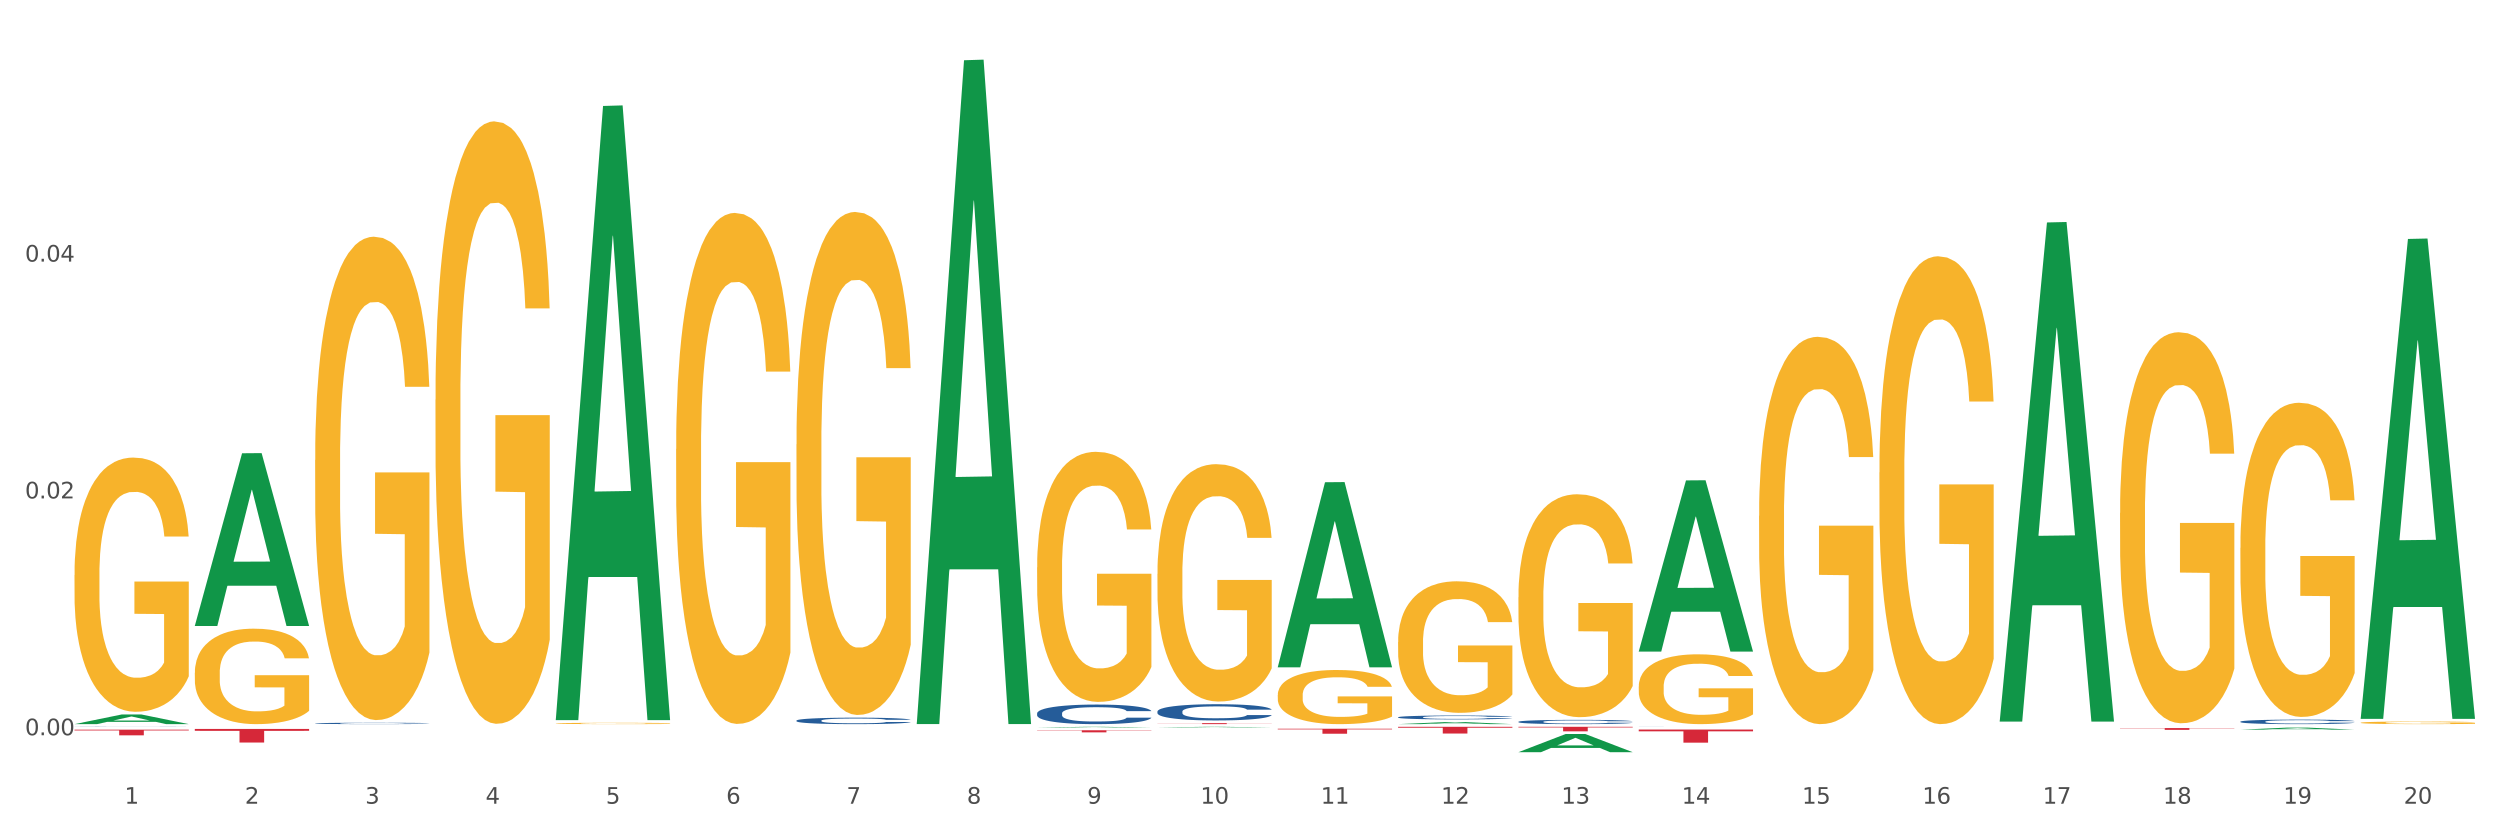 <?xml version="1.0" encoding="utf-8" standalone="no"?>
<!DOCTYPE svg PUBLIC "-//W3C//DTD SVG 1.1//EN"
  "http://www.w3.org/Graphics/SVG/1.1/DTD/svg11.dtd">
<svg xmlns:xlink="http://www.w3.org/1999/xlink" width="1080pt" height="360pt" viewBox="0 0 1080 360" xmlns="http://www.w3.org/2000/svg" version="1.1">
 <rect x="0" y="0" width="1080" height="360" fill="#333333" stroke="none"/>
 <defs>
  <style type="text/css">*{stroke-linejoin: round; stroke-linecap: butt}</style>
 </defs>
 <g id="figure_1">
  <g id="patch_1">
   <path d="M 0 360 
L 1080 360 
L 1080 0 
L 0 0 
z
" style="fill: #ffffff; stroke: #ffffff; stroke-linejoin: miter"/>
  </g>
  <g id="axes_1">
   <g id="matplotlib.axis_1">
    <g id="xtick_1">
     <g id="text_1">
      <!-- 1 -->
      <g style="fill: #4d4d4d" transform="translate(53.812 347.204) scale(0.096 -0.096)">
       <defs>
        <path id="DejaVuSans-31" d="M 794 531 
L 1825 531 
L 1825 4091 
L 703 3866 
L 703 4441 
L 1819 4666 
L 2450 4666 
L 2450 531 
L 3481 531 
L 3481 0 
L 794 0 
L 794 531 
z
" transform="scale(0.016)"/>
       </defs>
       <use xlink:href="#DejaVuSans-31"/>
      </g>
     </g>
    </g>
    <g id="xtick_2">
     <g id="text_2">
      <!-- 2 -->
      <g style="fill: #4d4d4d" transform="translate(105.793 347.204) scale(0.096 -0.096)">
       <defs>
        <path id="DejaVuSans-32" d="M 1228 531 
L 3431 531 
L 3431 0 
L 469 0 
L 469 531 
Q 828 903 1448 1529 
Q 2069 2156 2228 2338 
Q 2531 2678 2651 2914 
Q 2772 3150 2772 3378 
Q 2772 3750 2511 3984 
Q 2250 4219 1831 4219 
Q 1534 4219 1204 4116 
Q 875 4013 500 3803 
L 500 4441 
Q 881 4594 1212 4672 
Q 1544 4750 1819 4750 
Q 2544 4750 2975 4387 
Q 3406 4025 3406 3419 
Q 3406 3131 3298 2873 
Q 3191 2616 2906 2266 
Q 2828 2175 2409 1742 
Q 1991 1309 1228 531 
z
" transform="scale(0.016)"/>
       </defs>
       <use xlink:href="#DejaVuSans-32"/>
      </g>
     </g>
    </g>
    <g id="xtick_3">
     <g id="text_3">
      <!-- 3 -->
      <g style="fill: #4d4d4d" transform="translate(157.774 347.204) scale(0.096 -0.096)">
       <defs>
        <path id="DejaVuSans-33" d="M 2597 2516 
Q 3050 2419 3304 2112 
Q 3559 1806 3559 1356 
Q 3559 666 3084 287 
Q 2609 -91 1734 -91 
Q 1441 -91 1130 -33 
Q 819 25 488 141 
L 488 750 
Q 750 597 1062 519 
Q 1375 441 1716 441 
Q 2309 441 2620 675 
Q 2931 909 2931 1356 
Q 2931 1769 2642 2001 
Q 2353 2234 1838 2234 
L 1294 2234 
L 1294 2753 
L 1863 2753 
Q 2328 2753 2575 2939 
Q 2822 3125 2822 3475 
Q 2822 3834 2567 4026 
Q 2313 4219 1838 4219 
Q 1578 4219 1281 4162 
Q 984 4106 628 3988 
L 628 4550 
Q 988 4650 1302 4700 
Q 1616 4750 1894 4750 
Q 2613 4750 3031 4423 
Q 3450 4097 3450 3541 
Q 3450 3153 3228 2886 
Q 3006 2619 2597 2516 
z
" transform="scale(0.016)"/>
       </defs>
       <use xlink:href="#DejaVuSans-33"/>
      </g>
     </g>
    </g>
    <g id="xtick_4">
     <g id="text_4">
      <!-- 4 -->
      <g style="fill: #4d4d4d" transform="translate(209.756 347.204) scale(0.096 -0.096)">
       <defs>
        <path id="DejaVuSans-34" d="M 2419 4116 
L 825 1625 
L 2419 1625 
L 2419 4116 
z
M 2253 4666 
L 3047 4666 
L 3047 1625 
L 3713 1625 
L 3713 1100 
L 3047 1100 
L 3047 0 
L 2419 0 
L 2419 1100 
L 313 1100 
L 313 1709 
L 2253 4666 
z
" transform="scale(0.016)"/>
       </defs>
       <use xlink:href="#DejaVuSans-34"/>
      </g>
     </g>
    </g>
    <g id="xtick_5">
     <g id="text_5">
      <!-- 5 -->
      <g style="fill: #4d4d4d" transform="translate(261.737 347.204) scale(0.096 -0.096)">
       <defs>
        <path id="DejaVuSans-35" d="M 691 4666 
L 3169 4666 
L 3169 4134 
L 1269 4134 
L 1269 2991 
Q 1406 3038 1543 3061 
Q 1681 3084 1819 3084 
Q 2600 3084 3056 2656 
Q 3513 2228 3513 1497 
Q 3513 744 3044 326 
Q 2575 -91 1722 -91 
Q 1428 -91 1123 -41 
Q 819 9 494 109 
L 494 744 
Q 775 591 1075 516 
Q 1375 441 1709 441 
Q 2250 441 2565 725 
Q 2881 1009 2881 1497 
Q 2881 1984 2565 2268 
Q 2250 2553 1709 2553 
Q 1456 2553 1204 2497 
Q 953 2441 691 2322 
L 691 4666 
z
" transform="scale(0.016)"/>
       </defs>
       <use xlink:href="#DejaVuSans-35"/>
      </g>
     </g>
    </g>
    <g id="xtick_6">
     <g id="text_6">
      <!-- 6 -->
      <g style="fill: #4d4d4d" transform="translate(313.718 347.204) scale(0.096 -0.096)">
       <defs>
        <path id="DejaVuSans-36" d="M 2113 2584 
Q 1688 2584 1439 2293 
Q 1191 2003 1191 1497 
Q 1191 994 1439 701 
Q 1688 409 2113 409 
Q 2538 409 2786 701 
Q 3034 994 3034 1497 
Q 3034 2003 2786 2293 
Q 2538 2584 2113 2584 
z
M 3366 4563 
L 3366 3988 
Q 3128 4100 2886 4159 
Q 2644 4219 2406 4219 
Q 1781 4219 1451 3797 
Q 1122 3375 1075 2522 
Q 1259 2794 1537 2939 
Q 1816 3084 2150 3084 
Q 2853 3084 3261 2657 
Q 3669 2231 3669 1497 
Q 3669 778 3244 343 
Q 2819 -91 2113 -91 
Q 1303 -91 875 529 
Q 447 1150 447 2328 
Q 447 3434 972 4092 
Q 1497 4750 2381 4750 
Q 2619 4750 2861 4703 
Q 3103 4656 3366 4563 
z
" transform="scale(0.016)"/>
       </defs>
       <use xlink:href="#DejaVuSans-36"/>
      </g>
     </g>
    </g>
    <g id="xtick_7">
     <g id="text_7">
      <!-- 7 -->
      <g style="fill: #4d4d4d" transform="translate(365.699 347.204) scale(0.096 -0.096)">
       <defs>
        <path id="DejaVuSans-37" d="M 525 4666 
L 3525 4666 
L 3525 4397 
L 1831 0 
L 1172 0 
L 2766 4134 
L 525 4134 
L 525 4666 
z
" transform="scale(0.016)"/>
       </defs>
       <use xlink:href="#DejaVuSans-37"/>
      </g>
     </g>
    </g>
    <g id="xtick_8">
     <g id="text_8">
      <!-- 8 -->
      <g style="fill: #4d4d4d" transform="translate(417.68 347.204) scale(0.096 -0.096)">
       <defs>
        <path id="DejaVuSans-38" d="M 2034 2216 
Q 1584 2216 1326 1975 
Q 1069 1734 1069 1313 
Q 1069 891 1326 650 
Q 1584 409 2034 409 
Q 2484 409 2743 651 
Q 3003 894 3003 1313 
Q 3003 1734 2745 1975 
Q 2488 2216 2034 2216 
z
M 1403 2484 
Q 997 2584 770 2862 
Q 544 3141 544 3541 
Q 544 4100 942 4425 
Q 1341 4750 2034 4750 
Q 2731 4750 3128 4425 
Q 3525 4100 3525 3541 
Q 3525 3141 3298 2862 
Q 3072 2584 2669 2484 
Q 3125 2378 3379 2068 
Q 3634 1759 3634 1313 
Q 3634 634 3220 271 
Q 2806 -91 2034 -91 
Q 1263 -91 848 271 
Q 434 634 434 1313 
Q 434 1759 690 2068 
Q 947 2378 1403 2484 
z
M 1172 3481 
Q 1172 3119 1398 2916 
Q 1625 2713 2034 2713 
Q 2441 2713 2670 2916 
Q 2900 3119 2900 3481 
Q 2900 3844 2670 4047 
Q 2441 4250 2034 4250 
Q 1625 4250 1398 4047 
Q 1172 3844 1172 3481 
z
" transform="scale(0.016)"/>
       </defs>
       <use xlink:href="#DejaVuSans-38"/>
      </g>
     </g>
    </g>
    <g id="xtick_9">
     <g id="text_9">
      <!-- 9 -->
      <g style="fill: #4d4d4d" transform="translate(469.662 347.204) scale(0.096 -0.096)">
       <defs>
        <path id="DejaVuSans-39" d="M 703 97 
L 703 672 
Q 941 559 1184 500 
Q 1428 441 1663 441 
Q 2288 441 2617 861 
Q 2947 1281 2994 2138 
Q 2813 1869 2534 1725 
Q 2256 1581 1919 1581 
Q 1219 1581 811 2004 
Q 403 2428 403 3163 
Q 403 3881 828 4315 
Q 1253 4750 1959 4750 
Q 2769 4750 3195 4129 
Q 3622 3509 3622 2328 
Q 3622 1225 3098 567 
Q 2575 -91 1691 -91 
Q 1453 -91 1209 -44 
Q 966 3 703 97 
z
M 1959 2075 
Q 2384 2075 2632 2365 
Q 2881 2656 2881 3163 
Q 2881 3666 2632 3958 
Q 2384 4250 1959 4250 
Q 1534 4250 1286 3958 
Q 1038 3666 1038 3163 
Q 1038 2656 1286 2365 
Q 1534 2075 1959 2075 
z
" transform="scale(0.016)"/>
       </defs>
       <use xlink:href="#DejaVuSans-39"/>
      </g>
     </g>
    </g>
    <g id="xtick_10">
     <g id="text_10">
      <!-- 10 -->
      <g style="fill: #4d4d4d" transform="translate(518.589 347.204) scale(0.096 -0.096)">
       <defs>
        <path id="DejaVuSans-30" d="M 2034 4250 
Q 1547 4250 1301 3770 
Q 1056 3291 1056 2328 
Q 1056 1369 1301 889 
Q 1547 409 2034 409 
Q 2525 409 2770 889 
Q 3016 1369 3016 2328 
Q 3016 3291 2770 3770 
Q 2525 4250 2034 4250 
z
M 2034 4750 
Q 2819 4750 3233 4129 
Q 3647 3509 3647 2328 
Q 3647 1150 3233 529 
Q 2819 -91 2034 -91 
Q 1250 -91 836 529 
Q 422 1150 422 2328 
Q 422 3509 836 4129 
Q 1250 4750 2034 4750 
z
" transform="scale(0.016)"/>
       </defs>
       <use xlink:href="#DejaVuSans-31"/>
       <use xlink:href="#DejaVuSans-30" transform="translate(63.623 0)"/>
      </g>
     </g>
    </g>
    <g id="xtick_11">
     <g id="text_11">
      <!-- 11 -->
      <g style="fill: #4d4d4d" transform="translate(570.57 347.204) scale(0.096 -0.096)">
       <use xlink:href="#DejaVuSans-31"/>
       <use xlink:href="#DejaVuSans-31" transform="translate(63.623 0)"/>
      </g>
     </g>
    </g>
    <g id="xtick_12">
     <g id="text_12">
      <!-- 12 -->
      <g style="fill: #4d4d4d" transform="translate(622.551 347.204) scale(0.096 -0.096)">
       <use xlink:href="#DejaVuSans-31"/>
       <use xlink:href="#DejaVuSans-32" transform="translate(63.623 0)"/>
      </g>
     </g>
    </g>
    <g id="xtick_13">
     <g id="text_13">
      <!-- 13 -->
      <g style="fill: #4d4d4d" transform="translate(674.533 347.204) scale(0.096 -0.096)">
       <use xlink:href="#DejaVuSans-31"/>
       <use xlink:href="#DejaVuSans-33" transform="translate(63.623 0)"/>
      </g>
     </g>
    </g>
    <g id="xtick_14">
     <g id="text_14">
      <!-- 14 -->
      <g style="fill: #4d4d4d" transform="translate(726.514 347.204) scale(0.096 -0.096)">
       <use xlink:href="#DejaVuSans-31"/>
       <use xlink:href="#DejaVuSans-34" transform="translate(63.623 0)"/>
      </g>
     </g>
    </g>
    <g id="xtick_15">
     <g id="text_15">
      <!-- 15 -->
      <g style="fill: #4d4d4d" transform="translate(778.495 347.204) scale(0.096 -0.096)">
       <use xlink:href="#DejaVuSans-31"/>
       <use xlink:href="#DejaVuSans-35" transform="translate(63.623 0)"/>
      </g>
     </g>
    </g>
    <g id="xtick_16">
     <g id="text_16">
      <!-- 16 -->
      <g style="fill: #4d4d4d" transform="translate(830.476 347.204) scale(0.096 -0.096)">
       <use xlink:href="#DejaVuSans-31"/>
       <use xlink:href="#DejaVuSans-36" transform="translate(63.623 0)"/>
      </g>
     </g>
    </g>
    <g id="xtick_17">
     <g id="text_17">
      <!-- 17 -->
      <g style="fill: #4d4d4d" transform="translate(882.457 347.204) scale(0.096 -0.096)">
       <use xlink:href="#DejaVuSans-31"/>
       <use xlink:href="#DejaVuSans-37" transform="translate(63.623 0)"/>
      </g>
     </g>
    </g>
    <g id="xtick_18">
     <g id="text_18">
      <!-- 18 -->
      <g style="fill: #4d4d4d" transform="translate(934.439 347.204) scale(0.096 -0.096)">
       <use xlink:href="#DejaVuSans-31"/>
       <use xlink:href="#DejaVuSans-38" transform="translate(63.623 0)"/>
      </g>
     </g>
    </g>
    <g id="xtick_19">
     <g id="text_19">
      <!-- 19 -->
      <g style="fill: #4d4d4d" transform="translate(986.42 347.204) scale(0.096 -0.096)">
       <use xlink:href="#DejaVuSans-31"/>
       <use xlink:href="#DejaVuSans-39" transform="translate(63.623 0)"/>
      </g>
     </g>
    </g>
    <g id="xtick_20">
     <g id="text_20">
      <!-- 20 -->
      <g style="fill: #4d4d4d" transform="translate(1038.401 347.204) scale(0.096 -0.096)">
       <use xlink:href="#DejaVuSans-32"/>
       <use xlink:href="#DejaVuSans-30" transform="translate(63.623 0)"/>
      </g>
     </g>
    </g>
    <g id="xtick_21"/>
    <g id="xtick_22"/>
    <g id="xtick_23"/>
    <g id="xtick_24"/>
    <g id="xtick_25"/>
    <g id="xtick_26"/>
    <g id="xtick_27"/>
    <g id="xtick_28"/>
    <g id="xtick_29"/>
    <g id="xtick_30"/>
    <g id="xtick_31"/>
    <g id="xtick_32"/>
    <g id="xtick_33"/>
    <g id="xtick_34"/>
    <g id="xtick_35"/>
    <g id="xtick_36"/>
    <g id="xtick_37"/>
    <g id="xtick_38"/>
    <g id="xtick_39"/>
   </g>
   <g id="matplotlib.axis_2">
    <g id="ytick_1">
     <g id="text_21">
      <!-- 0.00 -->
      <g style="fill: #4d4d4d" transform="translate(10.8 317.63) scale(0.096 -0.096)">
       <defs>
        <path id="DejaVuSans-2e" d="M 684 794 
L 1344 794 
L 1344 0 
L 684 0 
L 684 794 
z
" transform="scale(0.016)"/>
       </defs>
       <use xlink:href="#DejaVuSans-30"/>
       <use xlink:href="#DejaVuSans-2e" transform="translate(63.623 0)"/>
       <use xlink:href="#DejaVuSans-30" transform="translate(95.41 0)"/>
       <use xlink:href="#DejaVuSans-30" transform="translate(159.033 0)"/>
      </g>
     </g>
    </g>
    <g id="ytick_2">
     <g id="text_22">
      <!-- 0.02 -->
      <g style="fill: #4d4d4d" transform="translate(10.8 215.322) scale(0.096 -0.096)">
       <use xlink:href="#DejaVuSans-30"/>
       <use xlink:href="#DejaVuSans-2e" transform="translate(63.623 0)"/>
       <use xlink:href="#DejaVuSans-30" transform="translate(95.41 0)"/>
       <use xlink:href="#DejaVuSans-32" transform="translate(159.033 0)"/>
      </g>
     </g>
    </g>
    <g id="ytick_3">
     <g id="text_23">
      <!-- 0.04 -->
      <g style="fill: #4d4d4d" transform="translate(10.8 113.013) scale(0.096 -0.096)">
       <use xlink:href="#DejaVuSans-30"/>
       <use xlink:href="#DejaVuSans-2e" transform="translate(63.623 0)"/>
       <use xlink:href="#DejaVuSans-30" transform="translate(95.41 0)"/>
       <use xlink:href="#DejaVuSans-34" transform="translate(159.033 0)"/>
      </g>
     </g>
    </g>
    <g id="ytick_4"/>
    <g id="ytick_5"/>
    <g id="ytick_6"/>
   </g>
   <g id="PolyCollection_1">
    <path d="M 32.175 312.822 
L 32.226 312.818 
L 52.59 308.648 
L 61.041 308.644 
L 81.557 312.83 
L 71.783 312.83 
L 67.353 311.855 
L 46.328 311.855 
L 46.175 311.871 
L 41.899 312.83 
L 32.175 312.83 
L 32.175 312.822 
L 48.975 311.273 
L 64.706 311.27 
L 56.917 309.536 
L 56.815 309.528 
L 56.713 309.54 
L 48.924 311.27 
L 48.975 311.273 
L 32.175 312.822 
z
" clip-path="url(#p3f6cc6f496)" style="fill: #109648"/>
    <path d="M 603.968 309.855 
L 604.027 309.853 
L 604.027 309.81 
L 604.202 309.752 
L 604.844 309.645 
L 605.661 309.564 
L 607.062 309.469 
L 607.821 309.429 
L 608.813 309.385 
L 610.856 309.313 
L 613.191 309.252 
L 614.825 309.218 
L 616.051 309.196 
L 618.795 309.158 
L 620.371 309.141 
L 622.005 309.127 
L 623.406 309.118 
L 625.741 309.108 
L 627.609 309.103 
L 629.768 309.101 
L 631.578 309.103 
L 633.971 309.109 
L 637.473 309.127 
L 638.816 309.138 
L 640.625 309.157 
L 642.493 309.181 
L 644.011 309.206 
L 645.762 309.241 
L 647.572 309.287 
L 649.323 309.345 
L 650.549 309.399 
L 651.541 309.455 
L 652.416 309.524 
L 653.059 309.599 
L 653.35 309.662 
L 642.668 309.662 
L 642.377 309.605 
L 641.793 309.544 
L 641.209 309.503 
L 640.567 309.469 
L 639.575 309.431 
L 638.699 309.406 
L 637.24 309.377 
L 635.897 309.359 
L 634.788 309.348 
L 633.446 309.339 
L 630.586 309.33 
L 628.543 309.33 
L 627.258 309.333 
L 625.682 309.34 
L 624.34 309.351 
L 622.764 309.369 
L 621.538 309.389 
L 620.312 309.415 
L 619.612 309.434 
L 618.561 309.467 
L 617.861 309.495 
L 616.927 309.542 
L 616.401 309.576 
L 615.467 309.663 
L 615.059 309.728 
L 614.884 309.772 
L 614.767 309.821 
L 614.767 310.06 
L 615.117 310.167 
L 615.409 310.213 
L 615.876 310.265 
L 616.752 310.333 
L 618.036 310.399 
L 619.378 310.446 
L 620.487 310.475 
L 621.538 310.497 
L 622.589 310.513 
L 623.873 310.529 
L 624.924 310.538 
L 626.5 310.547 
L 628.367 310.552 
L 629.827 310.552 
L 632.804 310.544 
L 634.146 310.536 
L 635.43 310.526 
L 636.831 310.509 
L 637.94 310.49 
L 638.582 310.477 
L 639.633 310.448 
L 640.45 310.417 
L 641.151 310.382 
L 641.618 310.351 
L 642.143 310.305 
L 642.552 310.253 
L 642.668 310.226 
L 653.35 310.226 
L 653.117 310.281 
L 652.708 310.334 
L 651.891 310.406 
L 651.249 310.448 
L 650.257 310.498 
L 649.206 310.541 
L 647.747 310.588 
L 646.404 310.624 
L 645.003 310.654 
L 643.486 310.682 
L 640.742 310.72 
L 639.75 310.731 
L 637.648 310.749 
L 636.014 310.76 
L 633.621 310.771 
L 631.169 310.777 
L 628.601 310.778 
L 626.324 310.775 
L 623.814 310.766 
L 622.238 310.757 
L 620.487 310.743 
L 618.444 310.722 
L 616.518 310.696 
L 614.709 310.665 
L 613.016 310.63 
L 611.44 310.59 
L 609.397 310.524 
L 607.879 310.46 
L 606.77 310.4 
L 606.011 310.35 
L 605.252 310.285 
L 604.844 310.241 
L 604.202 310.134 
L 603.968 310.034 
L 603.968 309.855 
z
" clip-path="url(#p3f6cc6f496)" style="fill: #255c99"/>
    <path d="M 500.006 307.37 
L 500.064 307.364 
L 500.064 307.184 
L 500.239 306.941 
L 500.881 306.493 
L 501.699 306.154 
L 503.1 305.757 
L 503.858 305.59 
L 504.851 305.404 
L 506.894 305.103 
L 509.228 304.847 
L 510.863 304.706 
L 512.089 304.617 
L 514.832 304.457 
L 516.408 304.386 
L 518.043 304.329 
L 519.443 304.29 
L 521.778 304.245 
L 523.646 304.226 
L 525.806 304.22 
L 527.615 304.226 
L 530.009 304.252 
L 533.511 304.329 
L 534.854 304.373 
L 536.663 304.45 
L 538.531 304.553 
L 540.049 304.655 
L 541.8 304.802 
L 543.609 304.994 
L 545.36 305.238 
L 546.586 305.462 
L 547.578 305.699 
L 548.454 305.987 
L 549.096 306.301 
L 549.388 306.563 
L 538.706 306.563 
L 538.414 306.326 
L 537.83 306.07 
L 537.247 305.897 
L 536.605 305.757 
L 535.612 305.596 
L 534.737 305.494 
L 533.277 305.372 
L 531.935 305.295 
L 530.826 305.251 
L 529.483 305.212 
L 526.623 305.174 
L 524.58 305.174 
L 523.296 305.187 
L 521.72 305.219 
L 520.377 305.263 
L 518.801 305.34 
L 517.576 305.424 
L 516.35 305.532 
L 515.649 305.609 
L 514.599 305.75 
L 513.898 305.865 
L 512.964 306.064 
L 512.439 306.205 
L 511.505 306.57 
L 511.096 306.839 
L 510.921 307.024 
L 510.805 307.229 
L 510.805 308.228 
L 511.155 308.677 
L 511.447 308.869 
L 511.914 309.086 
L 512.789 309.368 
L 514.073 309.643 
L 515.416 309.842 
L 516.525 309.964 
L 517.576 310.053 
L 518.626 310.124 
L 519.91 310.188 
L 520.961 310.226 
L 522.537 310.265 
L 524.405 310.284 
L 525.864 310.284 
L 528.841 310.252 
L 530.184 310.22 
L 531.468 310.175 
L 532.869 310.104 
L 533.978 310.028 
L 534.62 309.97 
L 535.671 309.848 
L 536.488 309.72 
L 537.188 309.573 
L 537.655 309.445 
L 538.181 309.253 
L 538.589 309.035 
L 538.706 308.92 
L 549.388 308.92 
L 549.154 309.15 
L 548.746 309.374 
L 547.929 309.675 
L 547.287 309.848 
L 546.294 310.06 
L 545.244 310.239 
L 543.784 310.437 
L 542.442 310.585 
L 541.041 310.713 
L 539.523 310.828 
L 536.78 310.988 
L 535.787 311.033 
L 533.686 311.11 
L 532.052 311.155 
L 529.658 311.199 
L 527.207 311.225 
L 524.639 311.232 
L 522.362 311.219 
L 519.852 311.18 
L 518.276 311.142 
L 516.525 311.084 
L 514.482 310.995 
L 512.556 310.886 
L 510.746 310.758 
L 509.053 310.61 
L 507.477 310.444 
L 505.434 310.169 
L 503.917 309.9 
L 502.808 309.65 
L 502.049 309.439 
L 501.29 309.17 
L 500.881 308.984 
L 500.239 308.536 
L 500.006 308.119 
L 500.006 307.37 
z
" clip-path="url(#p3f6cc6f496)" style="fill: #255c99"/>
    <path d="M 448.025 308.171 
L 448.083 308.163 
L 448.083 307.947 
L 448.258 307.653 
L 448.9 307.112 
L 449.717 306.702 
L 451.118 306.223 
L 451.877 306.023 
L 452.869 305.798 
L 454.912 305.435 
L 457.247 305.126 
L 458.882 304.956 
L 460.107 304.848 
L 462.851 304.655 
L 464.427 304.57 
L 466.061 304.5 
L 467.462 304.454 
L 469.797 304.4 
L 471.665 304.377 
L 473.825 304.369 
L 475.634 304.377 
L 478.027 304.408 
L 481.53 304.5 
L 482.872 304.554 
L 484.682 304.647 
L 486.55 304.771 
L 488.067 304.894 
L 489.818 305.072 
L 491.628 305.304 
L 493.379 305.598 
L 494.605 305.868 
L 495.597 306.154 
L 496.473 306.502 
L 497.115 306.88 
L 497.407 307.197 
L 486.725 307.197 
L 486.433 306.911 
L 485.849 306.602 
L 485.266 306.393 
L 484.623 306.223 
L 483.631 306.03 
L 482.756 305.907 
L 481.296 305.76 
L 479.954 305.667 
L 478.845 305.613 
L 477.502 305.567 
L 474.642 305.52 
L 472.599 305.52 
L 471.315 305.536 
L 469.739 305.574 
L 468.396 305.628 
L 466.82 305.721 
L 465.594 305.822 
L 464.369 305.953 
L 463.668 306.046 
L 462.617 306.216 
L 461.917 306.355 
L 460.983 306.594 
L 460.458 306.764 
L 459.524 307.205 
L 459.115 307.529 
L 458.94 307.753 
L 458.823 308.001 
L 458.823 309.206 
L 459.174 309.747 
L 459.465 309.979 
L 459.932 310.241 
L 460.808 310.581 
L 462.092 310.914 
L 463.435 311.153 
L 464.544 311.3 
L 465.594 311.408 
L 466.645 311.493 
L 467.929 311.57 
L 468.98 311.617 
L 470.556 311.663 
L 472.424 311.686 
L 473.883 311.686 
L 476.86 311.648 
L 478.203 311.609 
L 479.487 311.555 
L 480.888 311.47 
L 481.997 311.377 
L 482.639 311.308 
L 483.69 311.161 
L 484.507 311.006 
L 485.207 310.829 
L 485.674 310.674 
L 486.199 310.442 
L 486.608 310.18 
L 486.725 310.04 
L 497.407 310.04 
L 497.173 310.319 
L 496.765 310.589 
L 495.947 310.952 
L 495.305 311.161 
L 494.313 311.416 
L 493.262 311.632 
L 491.803 311.872 
L 490.461 312.049 
L 489.06 312.204 
L 487.542 312.343 
L 484.799 312.536 
L 483.806 312.59 
L 481.705 312.683 
L 480.07 312.737 
L 477.677 312.791 
L 475.226 312.822 
L 472.657 312.83 
L 470.381 312.814 
L 467.871 312.768 
L 466.295 312.722 
L 464.544 312.652 
L 462.501 312.544 
L 460.574 312.413 
L 458.765 312.258 
L 457.072 312.08 
L 455.496 311.879 
L 453.453 311.547 
L 451.936 311.223 
L 450.826 310.921 
L 450.068 310.666 
L 449.309 310.342 
L 448.9 310.118 
L 448.258 309.577 
L 448.025 309.075 
L 448.025 308.171 
z
" clip-path="url(#p3f6cc6f496)" style="fill: #255c99"/>
    <path d="M 344.062 311.288 
L 344.121 311.285 
L 344.121 311.214 
L 344.296 311.117 
L 344.938 310.938 
L 345.755 310.802 
L 347.156 310.644 
L 347.915 310.577 
L 348.907 310.503 
L 350.95 310.383 
L 353.285 310.281 
L 354.919 310.224 
L 356.145 310.189 
L 358.889 310.125 
L 360.465 310.097 
L 362.099 310.073 
L 363.5 310.058 
L 365.835 310.04 
L 367.703 310.033 
L 369.862 310.03 
L 371.672 310.033 
L 374.065 310.043 
L 377.567 310.073 
L 378.91 310.091 
L 380.719 310.122 
L 382.587 310.163 
L 384.105 310.204 
L 385.856 310.263 
L 387.666 310.339 
L 389.417 310.437 
L 390.643 310.526 
L 391.635 310.621 
L 392.51 310.736 
L 393.153 310.861 
L 393.444 310.966 
L 382.762 310.966 
L 382.471 310.871 
L 381.887 310.769 
L 381.303 310.7 
L 380.661 310.644 
L 379.669 310.58 
L 378.793 310.539 
L 377.334 310.49 
L 375.991 310.46 
L 374.882 310.442 
L 373.54 310.426 
L 370.68 310.411 
L 368.637 310.411 
L 367.352 310.416 
L 365.776 310.429 
L 364.434 310.447 
L 362.858 310.477 
L 361.632 310.511 
L 360.406 310.554 
L 359.706 310.585 
L 358.655 310.641 
L 357.955 310.687 
L 357.021 310.766 
L 356.495 310.823 
L 355.561 310.968 
L 355.153 311.076 
L 354.978 311.15 
L 354.861 311.232 
L 354.861 311.631 
L 355.211 311.81 
L 355.503 311.886 
L 355.97 311.973 
L 356.846 312.086 
L 358.13 312.196 
L 359.472 312.275 
L 360.581 312.324 
L 361.632 312.359 
L 362.683 312.388 
L 363.967 312.413 
L 365.018 312.428 
L 366.594 312.444 
L 368.461 312.451 
L 369.921 312.451 
L 372.898 312.439 
L 374.24 312.426 
L 375.524 312.408 
L 376.925 312.38 
L 378.034 312.349 
L 378.676 312.326 
L 379.727 312.278 
L 380.544 312.226 
L 381.245 312.168 
L 381.712 312.116 
L 382.237 312.04 
L 382.646 311.953 
L 382.762 311.907 
L 393.444 311.907 
L 393.211 311.999 
L 392.802 312.088 
L 391.985 312.209 
L 391.343 312.278 
L 390.351 312.362 
L 389.3 312.434 
L 387.841 312.513 
L 386.498 312.572 
L 385.097 312.623 
L 383.58 312.669 
L 380.836 312.733 
L 379.844 312.751 
L 377.742 312.781 
L 376.108 312.799 
L 373.715 312.817 
L 371.263 312.827 
L 368.695 312.83 
L 366.418 312.825 
L 363.908 312.809 
L 362.332 312.794 
L 360.581 312.771 
L 358.538 312.735 
L 356.612 312.692 
L 354.803 312.641 
L 353.11 312.582 
L 351.534 312.515 
L 349.491 312.405 
L 347.973 312.298 
L 346.864 312.198 
L 346.105 312.114 
L 345.346 312.007 
L 344.938 311.932 
L 344.296 311.753 
L 344.062 311.587 
L 344.062 311.288 
z
" clip-path="url(#p3f6cc6f496)" style="fill: #255c99"/>
    <path d="M 136.137 312.5 
L 136.196 312.5 
L 136.196 312.484 
L 136.371 312.464 
L 137.013 312.425 
L 137.83 312.396 
L 139.231 312.363 
L 139.99 312.348 
L 140.982 312.332 
L 143.025 312.307 
L 145.36 312.285 
L 146.994 312.273 
L 148.22 312.265 
L 150.964 312.252 
L 152.54 312.246 
L 154.174 312.241 
L 155.575 312.237 
L 157.91 312.234 
L 159.778 312.232 
L 161.938 312.231 
L 163.747 312.232 
L 166.14 312.234 
L 169.643 312.241 
L 170.985 312.244 
L 172.795 312.251 
L 174.662 312.26 
L 176.18 312.269 
L 177.931 312.281 
L 179.741 312.297 
L 181.492 312.318 
L 182.718 312.337 
L 183.71 312.358 
L 184.586 312.382 
L 185.228 312.409 
L 185.52 312.431 
L 174.838 312.431 
L 174.546 312.411 
L 173.962 312.389 
L 173.378 312.375 
L 172.736 312.363 
L 171.744 312.349 
L 170.868 312.34 
L 169.409 312.33 
L 168.067 312.323 
L 166.957 312.319 
L 165.615 312.316 
L 162.755 312.313 
L 160.712 312.313 
L 159.428 312.314 
L 157.852 312.317 
L 156.509 312.32 
L 154.933 312.327 
L 153.707 312.334 
L 152.481 312.343 
L 151.781 312.35 
L 150.73 312.362 
L 150.03 312.372 
L 149.096 312.389 
L 148.57 312.401 
L 147.637 312.432 
L 147.228 312.455 
L 147.053 312.471 
L 146.936 312.488 
L 146.936 312.574 
L 147.286 312.612 
L 147.578 312.628 
L 148.045 312.647 
L 148.921 312.671 
L 150.205 312.694 
L 151.547 312.711 
L 152.656 312.722 
L 153.707 312.729 
L 154.758 312.735 
L 156.042 312.741 
L 157.093 312.744 
L 158.669 312.747 
L 160.537 312.749 
L 161.996 312.749 
L 164.973 312.746 
L 166.315 312.744 
L 167.6 312.74 
L 169 312.734 
L 170.11 312.727 
L 170.752 312.722 
L 171.802 312.712 
L 172.619 312.701 
L 173.32 312.688 
L 173.787 312.677 
L 174.312 312.661 
L 174.721 312.642 
L 174.838 312.633 
L 185.52 312.633 
L 185.286 312.652 
L 184.877 312.671 
L 184.06 312.697 
L 183.418 312.712 
L 182.426 312.73 
L 181.375 312.745 
L 179.916 312.762 
L 178.573 312.775 
L 177.172 312.786 
L 175.655 312.795 
L 172.911 312.809 
L 171.919 312.813 
L 169.818 312.819 
L 168.183 312.823 
L 165.79 312.827 
L 163.338 312.829 
L 160.77 312.83 
L 158.494 312.829 
L 155.984 312.826 
L 154.408 312.822 
L 152.656 312.817 
L 150.613 312.81 
L 148.687 312.8 
L 146.878 312.789 
L 145.185 312.777 
L 143.609 312.763 
L 141.566 312.739 
L 140.048 312.716 
L 138.939 312.695 
L 138.18 312.677 
L 137.422 312.654 
L 137.013 312.638 
L 136.371 312.6 
L 136.137 312.564 
L 136.137 312.5 
z
" clip-path="url(#p3f6cc6f496)" style="fill: #255c99"/>
    <path d="M 32.175 314.022 
L 32.233 314.022 
L 32.233 314.02 
L 32.408 314.017 
L 33.051 314.011 
L 33.868 314.007 
L 35.269 314.002 
L 36.028 314 
L 37.02 313.997 
L 39.063 313.994 
L 41.398 313.991 
L 43.032 313.989 
L 44.258 313.988 
L 47.001 313.986 
L 48.577 313.985 
L 50.212 313.984 
L 51.613 313.984 
L 53.948 313.983 
L 55.815 313.983 
L 57.975 313.983 
L 59.785 313.983 
L 62.178 313.983 
L 65.68 313.984 
L 67.023 313.985 
L 68.832 313.986 
L 70.7 313.987 
L 72.218 313.988 
L 73.969 313.99 
L 75.778 313.992 
L 77.53 313.995 
L 78.755 313.998 
L 79.748 314.001 
L 80.623 314.005 
L 81.265 314.009 
L 81.557 314.012 
L 70.875 314.012 
L 70.583 314.009 
L 70 314.006 
L 69.416 314.004 
L 68.774 314.002 
L 67.782 314 
L 66.906 313.999 
L 65.447 313.997 
L 64.104 313.996 
L 62.995 313.996 
L 61.653 313.995 
L 58.792 313.995 
L 56.749 313.995 
L 55.465 313.995 
L 53.889 313.995 
L 52.547 313.996 
L 50.971 313.997 
L 49.745 313.998 
L 48.519 313.999 
L 47.819 314 
L 46.768 314.002 
L 46.067 314.003 
L 45.133 314.006 
L 44.608 314.007 
L 43.674 314.012 
L 43.266 314.015 
L 43.09 314.018 
L 42.974 314.02 
L 42.974 314.033 
L 43.324 314.038 
L 43.616 314.041 
L 44.083 314.043 
L 44.958 314.047 
L 46.242 314.05 
L 47.585 314.053 
L 48.694 314.054 
L 49.745 314.055 
L 50.795 314.056 
L 52.08 314.057 
L 53.13 314.057 
L 54.706 314.058 
L 56.574 314.058 
L 58.033 314.058 
L 61.01 314.058 
L 62.353 314.057 
L 63.637 314.057 
L 65.038 314.056 
L 66.147 314.055 
L 66.789 314.054 
L 67.84 314.053 
L 68.657 314.051 
L 69.358 314.049 
L 69.825 314.048 
L 70.35 314.045 
L 70.758 314.043 
L 70.875 314.041 
L 81.557 314.041 
L 81.324 314.044 
L 80.915 314.047 
L 80.098 314.051 
L 79.456 314.053 
L 78.463 314.055 
L 77.413 314.058 
L 75.953 314.06 
L 74.611 314.062 
L 73.21 314.063 
L 71.692 314.065 
L 68.949 314.067 
L 67.957 314.067 
L 65.855 314.068 
L 64.221 314.069 
L 61.828 314.069 
L 59.376 314.07 
L 56.808 314.07 
L 54.531 314.07 
L 52.021 314.069 
L 50.445 314.069 
L 48.694 314.068 
L 46.651 314.067 
L 44.725 314.066 
L 42.915 314.064 
L 41.223 314.062 
L 39.647 314.06 
L 37.604 314.057 
L 36.086 314.053 
L 34.977 314.05 
L 34.218 314.048 
L 33.459 314.044 
L 33.051 314.042 
L 32.408 314.036 
L 32.175 314.031 
L 32.175 314.022 
z
" clip-path="url(#p3f6cc6f496)" style="fill: #255c99"/>
    <path d="M 655.949 311.809 
L 656.008 311.807 
L 656.008 311.76 
L 656.183 311.695 
L 656.825 311.577 
L 657.642 311.487 
L 659.043 311.382 
L 659.802 311.338 
L 660.794 311.289 
L 662.837 311.209 
L 665.172 311.142 
L 666.807 311.104 
L 668.032 311.081 
L 670.776 311.038 
L 672.352 311.02 
L 673.986 311.004 
L 675.387 310.994 
L 677.722 310.982 
L 679.59 310.977 
L 681.75 310.976 
L 683.559 310.977 
L 685.952 310.984 
L 689.455 311.004 
L 690.797 311.016 
L 692.607 311.037 
L 694.475 311.064 
L 695.992 311.091 
L 697.743 311.13 
L 699.553 311.181 
L 701.304 311.245 
L 702.53 311.304 
L 703.522 311.367 
L 704.398 311.443 
L 705.04 311.526 
L 705.332 311.595 
L 694.65 311.595 
L 694.358 311.533 
L 693.774 311.465 
L 693.19 311.419 
L 692.548 311.382 
L 691.556 311.34 
L 690.68 311.313 
L 689.221 311.28 
L 687.879 311.26 
L 686.769 311.248 
L 685.427 311.238 
L 682.567 311.228 
L 680.524 311.228 
L 679.24 311.231 
L 677.664 311.24 
L 676.321 311.252 
L 674.745 311.272 
L 673.519 311.294 
L 672.293 311.323 
L 671.593 311.343 
L 670.542 311.38 
L 669.842 311.411 
L 668.908 311.463 
L 668.383 311.501 
L 667.449 311.597 
L 667.04 311.668 
L 666.865 311.717 
L 666.748 311.772 
L 666.748 312.036 
L 667.098 312.154 
L 667.39 312.205 
L 667.857 312.263 
L 668.733 312.337 
L 670.017 312.41 
L 671.359 312.462 
L 672.469 312.495 
L 673.519 312.518 
L 674.57 312.537 
L 675.854 312.554 
L 676.905 312.564 
L 678.481 312.574 
L 680.349 312.579 
L 681.808 312.579 
L 684.785 312.571 
L 686.127 312.562 
L 687.412 312.55 
L 688.812 312.532 
L 689.922 312.512 
L 690.564 312.496 
L 691.614 312.464 
L 692.432 312.43 
L 693.132 312.391 
L 693.599 312.357 
L 694.124 312.307 
L 694.533 312.249 
L 694.65 312.219 
L 705.332 312.219 
L 705.098 312.28 
L 704.689 312.339 
L 703.872 312.418 
L 703.23 312.464 
L 702.238 312.52 
L 701.187 312.567 
L 699.728 312.62 
L 698.385 312.659 
L 696.984 312.693 
L 695.467 312.723 
L 692.723 312.766 
L 691.731 312.777 
L 689.63 312.798 
L 687.995 312.81 
L 685.602 312.821 
L 683.15 312.828 
L 680.582 312.83 
L 678.306 312.826 
L 675.796 312.816 
L 674.22 312.806 
L 672.469 312.791 
L 670.426 312.767 
L 668.499 312.738 
L 666.69 312.705 
L 664.997 312.666 
L 663.421 312.622 
L 661.378 312.549 
L 659.86 312.478 
L 658.751 312.412 
L 657.992 312.356 
L 657.234 312.285 
L 656.825 312.236 
L 656.183 312.117 
L 655.949 312.007 
L 655.949 311.809 
z
" clip-path="url(#p3f6cc6f496)" style="fill: #255c99"/>
    <path d="M 84.156 290.644 
L 84.215 290.606 
L 84.215 289.25 
L 84.331 288.082 
L 84.914 285.257 
L 85.789 282.922 
L 86.43 281.679 
L 87.071 280.662 
L 87.829 279.645 
L 88.762 278.59 
L 90.453 277.046 
L 91.502 276.255 
L 92.785 275.426 
L 95.117 274.22 
L 96.808 273.542 
L 98.557 272.977 
L 101.414 272.299 
L 103.279 271.998 
L 105.262 271.772 
L 107.652 271.621 
L 109.459 271.584 
L 113.424 271.697 
L 116.806 272.036 
L 118.438 272.299 
L 120.537 272.751 
L 121.645 273.053 
L 123.452 273.655 
L 125.318 274.446 
L 126.6 275.124 
L 128.524 276.405 
L 129.982 277.686 
L 131.323 279.268 
L 132.022 280.36 
L 132.547 281.377 
L 133.014 282.545 
L 133.48 284.391 
L 122.986 284.391 
L 122.577 283.072 
L 121.936 281.829 
L 121.003 280.624 
L 120.187 279.871 
L 118.788 278.929 
L 117.505 278.326 
L 116.164 277.874 
L 114.532 277.498 
L 113.249 277.309 
L 111.442 277.159 
L 107.885 277.196 
L 105.495 277.498 
L 103.862 277.874 
L 102.813 278.213 
L 101.88 278.59 
L 100.831 279.117 
L 99.606 279.908 
L 98.732 280.624 
L 97.857 281.528 
L 97.158 282.432 
L 96.516 283.487 
L 95.992 284.617 
L 95.583 285.784 
L 95.234 287.216 
L 94.942 289.589 
L 94.942 294.749 
L 95.059 295.917 
L 95.35 297.461 
L 95.7 298.629 
L 96.283 300.023 
L 96.808 300.965 
L 97.799 302.321 
L 98.907 303.451 
L 99.781 304.166 
L 100.656 304.769 
L 102.172 305.598 
L 103.862 306.276 
L 105.32 306.69 
L 107.302 307.067 
L 108.643 307.217 
L 109.809 307.293 
L 112.666 307.293 
L 114.707 307.18 
L 116.98 306.916 
L 118.73 306.577 
L 120.187 306.163 
L 121.82 305.485 
L 122.869 304.844 
L 122.869 296.972 
L 110.042 296.934 
L 110.042 291.698 
L 133.538 291.698 
L 133.538 307.067 
L 132.547 307.858 
L 131.439 308.573 
L 130.273 309.214 
L 128.524 310.005 
L 126.425 310.758 
L 124.56 311.286 
L 122.577 311.738 
L 120.245 312.152 
L 117.214 312.529 
L 115.348 312.679 
L 113.016 312.792 
L 110.276 312.83 
L 107.885 312.755 
L 105.553 312.566 
L 103.104 312.227 
L 100.714 311.738 
L 98.907 311.248 
L 97.099 310.645 
L 95.175 309.854 
L 93.659 309.101 
L 92.493 308.423 
L 91.211 307.556 
L 89.812 306.426 
L 88.762 305.409 
L 87.829 304.355 
L 86.838 302.999 
L 86.138 301.831 
L 85.439 300.362 
L 85.031 299.269 
L 84.564 297.574 
L 84.215 295.201 
L 84.156 290.644 
z
" clip-path="url(#p3f6cc6f496)" style="fill: #f7b32b"/>
    <path d="M 84.156 314.906 
L 133.538 314.906 
L 133.538 315.719 
L 114.113 315.725 
L 114.113 320.76 
L 103.464 320.76 
L 103.464 315.725 
L 84.156 315.719 
L 84.156 314.911 
L 84.156 314.906 
z
" clip-path="url(#p3f6cc6f496)" style="fill: #d62839"/>
    <path d="M 448.025 315.473 
L 497.407 315.473 
L 497.407 315.599 
L 477.982 315.599 
L 477.982 316.378 
L 467.333 316.378 
L 467.333 315.599 
L 448.025 315.599 
L 448.025 315.474 
L 448.025 315.473 
z
" clip-path="url(#p3f6cc6f496)" style="fill: #d62839"/>
    <path d="M 500.006 312.384 
L 549.388 312.384 
L 549.388 312.446 
L 529.963 312.447 
L 529.963 312.83 
L 519.314 312.83 
L 519.314 312.447 
L 500.006 312.446 
L 500.006 312.385 
L 500.006 312.384 
z
" clip-path="url(#p3f6cc6f496)" style="fill: #d62839"/>
    <path d="M 551.987 314.802 
L 601.369 314.802 
L 601.369 315.103 
L 581.944 315.105 
L 581.944 316.965 
L 571.295 316.965 
L 571.295 315.105 
L 551.987 315.103 
L 551.987 314.804 
L 551.987 314.802 
z
" clip-path="url(#p3f6cc6f496)" style="fill: #d62839"/>
    <path d="M 603.968 313.983 
L 653.35 313.983 
L 653.35 314.386 
L 633.925 314.388 
L 633.925 316.881 
L 623.276 316.881 
L 623.276 314.388 
L 603.968 314.386 
L 603.968 313.985 
L 603.968 313.983 
z
" clip-path="url(#p3f6cc6f496)" style="fill: #d62839"/>
    <path d="M 655.949 313.983 
L 705.332 313.983 
L 705.332 314.253 
L 685.906 314.255 
L 685.906 315.928 
L 675.258 315.928 
L 675.258 314.255 
L 655.949 314.253 
L 655.949 313.985 
L 655.949 313.983 
z
" clip-path="url(#p3f6cc6f496)" style="fill: #d62839"/>
    <path d="M 32.175 315.223 
L 81.557 315.223 
L 81.557 315.564 
L 62.132 315.566 
L 62.132 317.676 
L 51.483 317.676 
L 51.483 315.566 
L 32.175 315.564 
L 32.175 315.225 
L 32.175 315.223 
z
" clip-path="url(#p3f6cc6f496)" style="fill: #d62839"/>
    <path d="M 707.931 313.99 
L 707.989 313.99 
L 707.989 313.99 
L 708.164 313.989 
L 708.806 313.988 
L 709.623 313.987 
L 711.024 313.987 
L 711.783 313.986 
L 712.775 313.986 
L 714.818 313.985 
L 717.153 313.984 
L 718.788 313.984 
L 720.014 313.984 
L 722.757 313.983 
L 724.333 313.983 
L 725.967 313.983 
L 727.368 313.983 
L 729.703 313.983 
L 731.571 313.983 
L 733.731 313.983 
L 735.54 313.983 
L 737.934 313.983 
L 741.436 313.983 
L 742.778 313.983 
L 744.588 313.983 
L 746.456 313.984 
L 747.973 313.984 
L 749.725 313.984 
L 751.534 313.985 
L 753.285 313.985 
L 754.511 313.986 
L 755.503 313.986 
L 756.379 313.987 
L 757.021 313.988 
L 757.313 313.988 
L 746.631 313.988 
L 746.339 313.988 
L 745.755 313.987 
L 745.172 313.987 
L 744.529 313.987 
L 743.537 313.986 
L 742.662 313.986 
L 741.202 313.986 
L 739.86 313.985 
L 738.751 313.985 
L 737.408 313.985 
L 734.548 313.985 
L 732.505 313.985 
L 731.221 313.985 
L 729.645 313.985 
L 728.302 313.985 
L 726.726 313.985 
L 725.5 313.986 
L 724.275 313.986 
L 723.574 313.986 
L 722.523 313.986 
L 721.823 313.987 
L 720.889 313.987 
L 720.364 313.988 
L 719.43 313.988 
L 719.021 313.989 
L 718.846 313.99 
L 718.729 313.99 
L 718.729 313.993 
L 719.08 313.994 
L 719.371 313.994 
L 719.838 313.995 
L 720.714 313.995 
L 721.998 313.996 
L 723.341 313.996 
L 724.45 313.997 
L 725.5 313.997 
L 726.551 313.997 
L 727.835 313.997 
L 728.886 313.997 
L 730.462 313.997 
L 732.33 313.997 
L 733.789 313.997 
L 736.766 313.997 
L 738.109 313.997 
L 739.393 313.997 
L 740.794 313.997 
L 741.903 313.997 
L 742.545 313.997 
L 743.596 313.996 
L 744.413 313.996 
L 745.113 313.996 
L 745.58 313.995 
L 746.105 313.995 
L 746.514 313.994 
L 746.631 313.994 
L 757.313 313.994 
L 757.079 313.995 
L 756.671 313.995 
L 755.853 313.996 
L 755.211 313.996 
L 754.219 313.997 
L 753.168 313.997 
L 751.709 313.998 
L 750.367 313.998 
L 748.966 313.999 
L 747.448 313.999 
L 744.705 313.999 
L 743.712 313.999 
L 741.611 314 
L 739.976 314 
L 737.583 314 
L 735.132 314 
L 732.563 314 
L 730.287 314 
L 727.777 314 
L 726.201 314 
L 724.45 313.999 
L 722.407 313.999 
L 720.48 313.999 
L 718.671 313.999 
L 716.978 313.998 
L 715.402 313.998 
L 713.359 313.997 
L 711.842 313.997 
L 710.732 313.996 
L 709.974 313.995 
L 709.215 313.995 
L 708.806 313.994 
L 708.164 313.993 
L 707.931 313.992 
L 707.931 313.99 
z
" clip-path="url(#p3f6cc6f496)" style="fill: #255c99"/>
    <path d="M 967.837 311.751 
L 967.895 311.749 
L 967.895 311.699 
L 968.07 311.631 
L 968.712 311.506 
L 969.529 311.411 
L 970.93 311.3 
L 971.689 311.254 
L 972.681 311.202 
L 974.724 311.118 
L 977.059 311.046 
L 978.694 311.007 
L 979.92 310.982 
L 982.663 310.937 
L 984.239 310.917 
L 985.873 310.901 
L 987.274 310.89 
L 989.609 310.878 
L 991.477 310.872 
L 993.637 310.871 
L 995.446 310.872 
L 997.84 310.88 
L 1001.342 310.901 
L 1002.684 310.914 
L 1004.494 310.935 
L 1006.362 310.964 
L 1007.879 310.992 
L 1009.631 311.033 
L 1011.44 311.087 
L 1013.191 311.155 
L 1014.417 311.218 
L 1015.409 311.284 
L 1016.285 311.364 
L 1016.927 311.452 
L 1017.219 311.526 
L 1006.537 311.526 
L 1006.245 311.459 
L 1005.661 311.388 
L 1005.078 311.339 
L 1004.435 311.3 
L 1003.443 311.255 
L 1002.568 311.227 
L 1001.108 311.193 
L 999.766 311.171 
L 998.657 311.159 
L 997.314 311.148 
L 994.454 311.137 
L 992.411 311.137 
L 991.127 311.141 
L 989.551 311.15 
L 988.208 311.162 
L 986.632 311.184 
L 985.406 311.207 
L 984.181 311.237 
L 983.48 311.259 
L 982.429 311.298 
L 981.729 311.33 
L 980.795 311.386 
L 980.27 311.425 
L 979.336 311.527 
L 978.927 311.602 
L 978.752 311.654 
L 978.635 311.712 
L 978.635 311.991 
L 978.986 312.116 
L 979.277 312.17 
L 979.744 312.23 
L 980.62 312.309 
L 981.904 312.386 
L 983.247 312.442 
L 984.356 312.476 
L 985.406 312.501 
L 986.457 312.52 
L 987.741 312.538 
L 988.792 312.549 
L 990.368 312.56 
L 992.236 312.565 
L 993.695 312.565 
L 996.672 312.556 
L 998.015 312.547 
L 999.299 312.535 
L 1000.7 312.515 
L 1001.809 312.493 
L 1002.451 312.477 
L 1003.502 312.443 
L 1004.319 312.408 
L 1005.019 312.366 
L 1005.486 312.331 
L 1006.012 312.277 
L 1006.42 312.216 
L 1006.537 312.184 
L 1017.219 312.184 
L 1016.985 312.248 
L 1016.577 312.311 
L 1015.76 312.395 
L 1015.117 312.443 
L 1014.125 312.502 
L 1013.074 312.553 
L 1011.615 312.608 
L 1010.273 312.649 
L 1008.872 312.685 
L 1007.354 312.717 
L 1004.611 312.762 
L 1003.618 312.774 
L 1001.517 312.796 
L 999.883 312.808 
L 997.489 312.821 
L 995.038 312.828 
L 992.469 312.83 
L 990.193 312.826 
L 987.683 312.816 
L 986.107 312.805 
L 984.356 312.789 
L 982.313 312.764 
L 980.386 312.733 
L 978.577 312.697 
L 976.884 312.656 
L 975.308 312.61 
L 973.265 312.533 
L 971.748 312.458 
L 970.638 312.388 
L 969.88 312.329 
L 969.121 312.254 
L 968.712 312.202 
L 968.07 312.077 
L 967.837 311.96 
L 967.837 311.751 
z
" clip-path="url(#p3f6cc6f496)" style="fill: #255c99"/>
    <path d="M 1019.818 312.219 
L 1019.876 312.218 
L 1019.876 312.181 
L 1019.993 312.149 
L 1020.576 312.071 
L 1021.45 312.007 
L 1022.092 311.973 
L 1022.733 311.945 
L 1023.491 311.917 
L 1024.424 311.888 
L 1026.115 311.845 
L 1027.164 311.823 
L 1028.447 311.801 
L 1030.779 311.767 
L 1032.469 311.749 
L 1034.219 311.733 
L 1037.075 311.715 
L 1038.941 311.706 
L 1040.923 311.7 
L 1043.314 311.696 
L 1045.121 311.695 
L 1049.086 311.698 
L 1052.467 311.707 
L 1054.1 311.715 
L 1056.199 311.727 
L 1057.306 311.735 
L 1059.114 311.752 
L 1060.979 311.774 
L 1062.262 311.792 
L 1064.186 311.828 
L 1065.644 311.863 
L 1066.985 311.906 
L 1067.684 311.936 
L 1068.209 311.964 
L 1068.675 311.997 
L 1069.142 312.047 
L 1058.647 312.047 
L 1058.239 312.011 
L 1057.598 311.977 
L 1056.665 311.944 
L 1055.849 311.923 
L 1054.449 311.897 
L 1053.167 311.88 
L 1051.826 311.868 
L 1050.193 311.858 
L 1048.911 311.852 
L 1047.103 311.848 
L 1043.547 311.849 
L 1041.157 311.858 
L 1039.524 311.868 
L 1038.475 311.877 
L 1037.542 311.888 
L 1036.492 311.902 
L 1035.268 311.924 
L 1034.393 311.944 
L 1033.519 311.969 
L 1032.819 311.993 
L 1032.178 312.022 
L 1031.653 312.054 
L 1031.245 312.086 
L 1030.895 312.125 
L 1030.604 312.19 
L 1030.604 312.332 
L 1030.72 312.364 
L 1031.012 312.407 
L 1031.362 312.439 
L 1031.945 312.477 
L 1032.469 312.503 
L 1033.461 312.541 
L 1034.568 312.572 
L 1035.443 312.591 
L 1036.317 312.608 
L 1037.833 312.631 
L 1039.524 312.65 
L 1040.982 312.661 
L 1042.964 312.671 
L 1044.305 312.675 
L 1045.471 312.678 
L 1048.328 312.678 
L 1050.368 312.674 
L 1052.642 312.667 
L 1054.391 312.658 
L 1055.849 312.646 
L 1057.481 312.628 
L 1058.531 312.61 
L 1058.531 312.394 
L 1045.704 312.392 
L 1045.704 312.248 
L 1069.2 312.248 
L 1069.2 312.671 
L 1068.209 312.693 
L 1067.101 312.713 
L 1065.935 312.73 
L 1064.186 312.752 
L 1062.087 312.773 
L 1060.221 312.787 
L 1058.239 312.8 
L 1055.907 312.811 
L 1052.875 312.822 
L 1051.01 312.826 
L 1048.678 312.829 
L 1045.937 312.83 
L 1043.547 312.828 
L 1041.215 312.823 
L 1038.766 312.813 
L 1036.376 312.8 
L 1034.568 312.786 
L 1032.761 312.77 
L 1030.837 312.748 
L 1029.321 312.727 
L 1028.155 312.709 
L 1026.872 312.685 
L 1025.473 312.654 
L 1024.424 312.626 
L 1023.491 312.597 
L 1022.5 312.559 
L 1021.8 312.527 
L 1021.101 312.487 
L 1020.692 312.457 
L 1020.226 312.41 
L 1019.876 312.345 
L 1019.818 312.219 
z
" clip-path="url(#p3f6cc6f496)" style="fill: #f7b32b"/>
    <path d="M 136.137 198.748 
L 136.196 198.557 
L 136.196 191.691 
L 136.312 185.779 
L 136.895 171.476 
L 137.77 159.651 
L 138.411 153.358 
L 139.053 148.208 
L 139.81 143.059 
L 140.743 137.719 
L 142.434 129.9 
L 143.484 125.895 
L 144.766 121.699 
L 147.098 115.596 
L 148.789 112.163 
L 150.538 109.303 
L 153.395 105.87 
L 155.261 104.344 
L 157.243 103.2 
L 159.633 102.437 
L 161.441 102.246 
L 165.405 102.818 
L 168.787 104.535 
L 170.419 105.87 
L 172.518 108.158 
L 173.626 109.684 
L 175.433 112.736 
L 177.299 116.741 
L 178.582 120.173 
L 180.506 126.658 
L 181.963 133.142 
L 183.304 141.152 
L 184.004 146.683 
L 184.528 151.832 
L 184.995 157.744 
L 185.461 167.089 
L 174.967 167.089 
L 174.559 160.414 
L 173.917 154.121 
L 172.985 148.018 
L 172.168 144.203 
L 170.769 139.436 
L 169.486 136.384 
L 168.145 134.096 
L 166.513 132.188 
L 165.23 131.235 
L 163.423 130.472 
L 159.866 130.663 
L 157.476 132.188 
L 155.844 134.096 
L 154.794 135.812 
L 153.861 137.719 
L 152.812 140.389 
L 151.588 144.394 
L 150.713 148.018 
L 149.838 152.595 
L 149.139 157.172 
L 148.498 162.512 
L 147.973 168.233 
L 147.565 174.146 
L 147.215 181.393 
L 146.923 193.408 
L 146.923 219.536 
L 147.04 225.448 
L 147.331 233.267 
L 147.681 239.179 
L 148.264 246.236 
L 148.789 251.003 
L 149.78 257.869 
L 150.888 263.591 
L 151.762 267.214 
L 152.637 270.266 
L 154.153 274.461 
L 155.844 277.894 
L 157.301 279.992 
L 159.283 281.899 
L 160.624 282.662 
L 161.79 283.043 
L 164.647 283.043 
L 166.688 282.471 
L 168.962 281.136 
L 170.711 279.42 
L 172.168 277.322 
L 173.801 273.889 
L 174.85 270.647 
L 174.85 230.788 
L 162.024 230.597 
L 162.024 204.088 
L 185.52 204.088 
L 185.52 281.899 
L 184.528 285.904 
L 183.421 289.528 
L 182.255 292.77 
L 180.506 296.775 
L 178.407 300.589 
L 176.541 303.259 
L 174.559 305.548 
L 172.227 307.646 
L 169.195 309.553 
L 167.329 310.316 
L 164.997 310.888 
L 162.257 311.078 
L 159.866 310.697 
L 157.534 309.743 
L 155.086 308.027 
L 152.695 305.548 
L 150.888 303.068 
L 149.081 300.017 
L 147.157 296.012 
L 145.641 292.198 
L 144.475 288.765 
L 143.192 284.378 
L 141.793 278.657 
L 140.743 273.508 
L 139.81 268.168 
L 138.819 261.302 
L 138.12 255.39 
L 137.42 247.952 
L 137.012 242.421 
L 136.546 233.839 
L 136.196 221.824 
L 136.137 198.748 
z
" clip-path="url(#p3f6cc6f496)" style="fill: #f7b32b"/>
    <path d="M 188.119 172.689 
L 188.177 172.451 
L 188.177 163.894 
L 188.294 156.526 
L 188.877 138.699 
L 189.751 123.962 
L 190.392 116.118 
L 191.034 109.701 
L 191.792 103.283 
L 192.725 96.628 
L 194.415 86.882 
L 195.465 81.891 
L 196.747 76.662 
L 199.079 69.055 
L 200.77 64.777 
L 202.519 61.212 
L 205.376 56.933 
L 207.242 55.032 
L 209.224 53.605 
L 211.614 52.655 
L 213.422 52.417 
L 217.386 53.13 
L 220.768 55.269 
L 222.4 56.933 
L 224.499 59.785 
L 225.607 61.687 
L 227.414 65.49 
L 229.28 70.482 
L 230.563 74.76 
L 232.487 82.842 
L 233.944 90.923 
L 235.285 100.906 
L 235.985 107.799 
L 236.51 114.217 
L 236.976 121.585 
L 237.442 133.232 
L 226.948 133.232 
L 226.54 124.913 
L 225.899 117.069 
L 224.966 109.463 
L 224.149 104.709 
L 222.75 98.767 
L 221.468 94.964 
L 220.127 92.111 
L 218.494 89.735 
L 217.212 88.546 
L 215.404 87.595 
L 211.848 87.833 
L 209.457 89.735 
L 207.825 92.111 
L 206.775 94.251 
L 205.843 96.628 
L 204.793 99.955 
L 203.569 104.947 
L 202.694 109.463 
L 201.82 115.168 
L 201.12 120.872 
L 200.479 127.528 
L 199.954 134.658 
L 199.546 142.027 
L 199.196 151.059 
L 198.905 166.034 
L 198.905 198.597 
L 199.021 205.966 
L 199.313 215.711 
L 199.662 223.08 
L 200.246 231.874 
L 200.77 237.816 
L 201.761 246.373 
L 202.869 253.504 
L 203.744 258.02 
L 204.618 261.823 
L 206.134 267.053 
L 207.825 271.331 
L 209.282 273.946 
L 211.265 276.323 
L 212.606 277.273 
L 213.772 277.749 
L 216.628 277.749 
L 218.669 277.036 
L 220.943 275.372 
L 222.692 273.233 
L 224.149 270.618 
L 225.782 266.339 
L 226.831 262.299 
L 226.831 212.621 
L 214.005 212.383 
L 214.005 179.344 
L 237.501 179.344 
L 237.501 276.323 
L 236.51 281.314 
L 235.402 285.83 
L 234.236 289.871 
L 232.487 294.862 
L 230.388 299.616 
L 228.522 302.944 
L 226.54 305.796 
L 224.208 308.411 
L 221.176 310.788 
L 219.31 311.739 
L 216.978 312.452 
L 214.238 312.689 
L 211.848 312.214 
L 209.516 311.025 
L 207.067 308.886 
L 204.676 305.796 
L 202.869 302.706 
L 201.062 298.903 
L 199.138 293.912 
L 197.622 289.158 
L 196.456 284.879 
L 195.173 279.413 
L 193.774 272.282 
L 192.725 265.864 
L 191.792 259.209 
L 190.801 250.652 
L 190.101 243.283 
L 189.401 234.013 
L 188.993 227.12 
L 188.527 216.424 
L 188.177 201.45 
L 188.119 172.689 
z
" clip-path="url(#p3f6cc6f496)" style="fill: #f7b32b"/>
    <path d="M 240.1 312.518 
L 240.158 312.517 
L 240.158 312.498 
L 240.275 312.482 
L 240.858 312.442 
L 241.732 312.409 
L 242.374 312.392 
L 243.015 312.377 
L 243.773 312.363 
L 244.706 312.348 
L 246.396 312.327 
L 247.446 312.315 
L 248.729 312.304 
L 251.061 312.287 
L 252.751 312.277 
L 254.501 312.269 
L 257.357 312.26 
L 259.223 312.256 
L 261.205 312.252 
L 263.596 312.25 
L 265.403 312.25 
L 269.368 312.251 
L 272.749 312.256 
L 274.382 312.26 
L 276.481 312.266 
L 277.588 312.27 
L 279.396 312.279 
L 281.261 312.29 
L 282.544 312.3 
L 284.468 312.318 
L 285.926 312.336 
L 287.266 312.358 
L 287.966 312.373 
L 288.491 312.388 
L 288.957 312.404 
L 289.424 312.43 
L 278.929 312.43 
L 278.521 312.411 
L 277.88 312.394 
L 276.947 312.377 
L 276.131 312.366 
L 274.731 312.353 
L 273.449 312.345 
L 272.108 312.338 
L 270.475 312.333 
L 269.193 312.33 
L 267.385 312.328 
L 263.829 312.329 
L 261.438 312.333 
L 259.806 312.338 
L 258.757 312.343 
L 257.824 312.348 
L 256.774 312.356 
L 255.55 312.367 
L 254.675 312.377 
L 253.801 312.39 
L 253.101 312.402 
L 252.46 312.417 
L 251.935 312.433 
L 251.527 312.449 
L 251.177 312.47 
L 250.886 312.503 
L 250.886 312.576 
L 251.002 312.592 
L 251.294 312.614 
L 251.644 312.63 
L 252.227 312.65 
L 252.751 312.663 
L 253.743 312.682 
L 254.85 312.698 
L 255.725 312.708 
L 256.599 312.717 
L 258.115 312.728 
L 259.806 312.738 
L 261.264 312.744 
L 263.246 312.749 
L 264.587 312.751 
L 265.753 312.752 
L 268.61 312.752 
L 270.65 312.75 
L 272.924 312.747 
L 274.673 312.742 
L 276.131 312.736 
L 277.763 312.727 
L 278.813 312.718 
L 278.813 312.607 
L 265.986 312.606 
L 265.986 312.533 
L 289.482 312.533 
L 289.482 312.749 
L 288.491 312.76 
L 287.383 312.77 
L 286.217 312.779 
L 284.468 312.79 
L 282.369 312.801 
L 280.503 312.808 
L 278.521 312.815 
L 276.189 312.82 
L 273.157 312.826 
L 271.292 312.828 
L 268.96 312.829 
L 266.219 312.83 
L 263.829 312.829 
L 261.497 312.826 
L 259.048 312.821 
L 256.658 312.815 
L 254.85 312.808 
L 253.043 312.799 
L 251.119 312.788 
L 249.603 312.777 
L 248.437 312.768 
L 247.154 312.756 
L 245.755 312.74 
L 244.706 312.726 
L 243.773 312.711 
L 242.782 312.692 
L 242.082 312.675 
L 241.382 312.655 
L 240.974 312.639 
L 240.508 312.615 
L 240.158 312.582 
L 240.1 312.518 
z
" clip-path="url(#p3f6cc6f496)" style="fill: #f7b32b"/>
    <path d="M 292.081 193.987 
L 292.139 193.786 
L 292.139 186.528 
L 292.256 180.278 
L 292.839 165.157 
L 293.713 152.656 
L 294.355 146.003 
L 294.996 140.559 
L 295.754 135.116 
L 296.687 129.471 
L 298.378 121.204 
L 299.427 116.97 
L 300.71 112.535 
L 303.042 106.083 
L 304.733 102.454 
L 306.482 99.43 
L 309.339 95.801 
L 311.204 94.188 
L 313.186 92.978 
L 315.577 92.172 
L 317.384 91.97 
L 321.349 92.575 
L 324.73 94.39 
L 326.363 95.801 
L 328.462 98.22 
L 329.569 99.833 
L 331.377 103.059 
L 333.243 107.293 
L 334.525 110.922 
L 336.449 117.777 
L 337.907 124.632 
L 339.248 133.1 
L 339.947 138.947 
L 340.472 144.39 
L 340.938 150.64 
L 341.405 160.519 
L 330.91 160.519 
L 330.502 153.463 
L 329.861 146.81 
L 328.928 140.358 
L 328.112 136.326 
L 326.713 131.285 
L 325.43 128.059 
L 324.089 125.64 
L 322.457 123.624 
L 321.174 122.616 
L 319.367 121.809 
L 315.81 122.011 
L 313.42 123.624 
L 311.787 125.64 
L 310.738 127.454 
L 309.805 129.471 
L 308.756 132.293 
L 307.531 136.527 
L 306.657 140.358 
L 305.782 145.197 
L 305.082 150.035 
L 304.441 155.681 
L 303.916 161.729 
L 303.508 167.979 
L 303.158 175.64 
L 302.867 188.342 
L 302.867 215.964 
L 302.984 222.214 
L 303.275 230.48 
L 303.625 236.73 
L 304.208 244.19 
L 304.733 249.23 
L 305.724 256.488 
L 306.832 262.537 
L 307.706 266.367 
L 308.581 269.593 
L 310.096 274.029 
L 311.787 277.658 
L 313.245 279.876 
L 315.227 281.892 
L 316.568 282.698 
L 317.734 283.101 
L 320.591 283.101 
L 322.631 282.497 
L 324.905 281.085 
L 326.654 279.271 
L 328.112 277.053 
L 329.744 273.424 
L 330.794 269.996 
L 330.794 227.859 
L 317.967 227.657 
L 317.967 199.633 
L 341.463 199.633 
L 341.463 281.892 
L 340.472 286.126 
L 339.364 289.956 
L 338.198 293.384 
L 336.449 297.618 
L 334.35 301.65 
L 332.485 304.473 
L 330.502 306.892 
L 328.17 309.11 
L 325.138 311.126 
L 323.273 311.932 
L 320.941 312.537 
L 318.2 312.739 
L 315.81 312.336 
L 313.478 311.327 
L 311.029 309.513 
L 308.639 306.892 
L 306.832 304.271 
L 305.024 301.045 
L 303.1 296.811 
L 301.584 292.779 
L 300.418 289.15 
L 299.136 284.513 
L 297.736 278.464 
L 296.687 273.021 
L 295.754 267.375 
L 294.763 260.117 
L 294.063 253.867 
L 293.364 246.004 
L 292.956 240.157 
L 292.489 231.085 
L 292.139 218.383 
L 292.081 193.987 
z
" clip-path="url(#p3f6cc6f496)" style="fill: #f7b32b"/>
    <path d="M 344.062 191.979 
L 344.121 191.781 
L 344.121 184.636 
L 344.237 178.483 
L 344.82 163.598 
L 345.695 151.293 
L 346.336 144.744 
L 346.977 139.385 
L 347.735 134.026 
L 348.668 128.469 
L 350.359 120.332 
L 351.408 116.164 
L 352.691 111.798 
L 355.023 105.447 
L 356.714 101.875 
L 358.463 98.898 
L 361.32 95.325 
L 363.185 93.737 
L 365.168 92.547 
L 367.558 91.753 
L 369.365 91.554 
L 373.33 92.15 
L 376.712 93.936 
L 378.344 95.325 
L 380.443 97.707 
L 381.551 99.294 
L 383.358 102.47 
L 385.224 106.638 
L 386.506 110.21 
L 388.43 116.958 
L 389.888 123.706 
L 391.229 132.042 
L 391.928 137.797 
L 392.453 143.156 
L 392.92 149.308 
L 393.386 159.033 
L 382.892 159.033 
L 382.484 152.087 
L 381.842 145.538 
L 380.909 139.187 
L 380.093 135.217 
L 378.694 130.256 
L 377.411 127.08 
L 376.07 124.698 
L 374.438 122.714 
L 373.155 121.721 
L 371.348 120.928 
L 367.791 121.126 
L 365.401 122.714 
L 363.768 124.698 
L 362.719 126.485 
L 361.786 128.469 
L 360.737 131.248 
L 359.512 135.416 
L 358.638 139.187 
L 357.763 143.95 
L 357.064 148.713 
L 356.422 154.27 
L 355.898 160.224 
L 355.489 166.377 
L 355.14 173.919 
L 354.848 186.422 
L 354.848 213.612 
L 354.965 219.765 
L 355.256 227.902 
L 355.606 234.055 
L 356.189 241.398 
L 356.714 246.36 
L 357.705 253.504 
L 358.813 259.458 
L 359.687 263.229 
L 360.562 266.405 
L 362.078 270.771 
L 363.768 274.344 
L 365.226 276.527 
L 367.208 278.511 
L 368.549 279.305 
L 369.715 279.702 
L 372.572 279.702 
L 374.613 279.107 
L 376.886 277.718 
L 378.636 275.931 
L 380.093 273.748 
L 381.726 270.176 
L 382.775 266.802 
L 382.775 225.322 
L 369.948 225.123 
L 369.948 197.536 
L 393.444 197.536 
L 393.444 278.511 
L 392.453 282.679 
L 391.345 286.45 
L 390.179 289.824 
L 388.43 293.992 
L 386.331 297.961 
L 384.466 300.74 
L 382.484 303.122 
L 380.151 305.305 
L 377.12 307.289 
L 375.254 308.083 
L 372.922 308.679 
L 370.182 308.877 
L 367.791 308.48 
L 365.459 307.488 
L 363.011 305.702 
L 360.62 303.122 
L 358.813 300.541 
L 357.005 297.366 
L 355.081 293.198 
L 353.566 289.229 
L 352.399 285.656 
L 351.117 281.092 
L 349.718 275.137 
L 348.668 269.779 
L 347.735 264.222 
L 346.744 257.077 
L 346.045 250.924 
L 345.345 243.184 
L 344.937 237.428 
L 344.47 228.497 
L 344.121 215.994 
L 344.062 191.979 
z
" clip-path="url(#p3f6cc6f496)" style="fill: #f7b32b"/>
    <path d="M 448.025 245.104 
L 448.083 245.005 
L 448.083 241.453 
L 448.2 238.395 
L 448.783 230.995 
L 449.657 224.878 
L 450.298 221.622 
L 450.94 218.958 
L 451.698 216.295 
L 452.631 213.532 
L 454.321 209.487 
L 455.371 207.415 
L 456.653 205.244 
L 458.985 202.087 
L 460.676 200.311 
L 462.425 198.831 
L 465.282 197.055 
L 467.148 196.266 
L 469.13 195.674 
L 471.52 195.28 
L 473.328 195.181 
L 477.292 195.477 
L 480.674 196.365 
L 482.306 197.055 
L 484.405 198.239 
L 485.513 199.029 
L 487.32 200.607 
L 489.186 202.679 
L 490.469 204.455 
L 492.393 207.81 
L 493.85 211.164 
L 495.191 215.308 
L 495.891 218.169 
L 496.416 220.833 
L 496.882 223.892 
L 497.348 228.726 
L 486.854 228.726 
L 486.446 225.273 
L 485.805 222.017 
L 484.872 218.86 
L 484.056 216.887 
L 482.656 214.42 
L 481.374 212.841 
L 480.033 211.657 
L 478.4 210.671 
L 477.118 210.178 
L 475.31 209.783 
L 471.754 209.882 
L 469.363 210.671 
L 467.731 211.657 
L 466.681 212.545 
L 465.749 213.532 
L 464.699 214.913 
L 463.475 216.985 
L 462.6 218.86 
L 461.726 221.228 
L 461.026 223.596 
L 460.385 226.358 
L 459.86 229.318 
L 459.452 232.377 
L 459.102 236.126 
L 458.811 242.341 
L 458.811 255.858 
L 458.927 258.917 
L 459.219 262.962 
L 459.569 266.02 
L 460.152 269.671 
L 460.676 272.137 
L 461.667 275.689 
L 462.775 278.649 
L 463.65 280.524 
L 464.524 282.102 
L 466.04 284.273 
L 467.731 286.049 
L 469.188 287.134 
L 471.171 288.121 
L 472.512 288.515 
L 473.678 288.713 
L 476.535 288.713 
L 478.575 288.417 
L 480.849 287.726 
L 482.598 286.838 
L 484.056 285.753 
L 485.688 283.977 
L 486.737 282.3 
L 486.737 261.679 
L 473.911 261.581 
L 473.911 247.867 
L 497.407 247.867 
L 497.407 288.121 
L 496.416 290.193 
L 495.308 292.067 
L 494.142 293.745 
L 492.393 295.816 
L 490.294 297.79 
L 488.428 299.171 
L 486.446 300.355 
L 484.114 301.44 
L 481.082 302.427 
L 479.216 302.821 
L 476.884 303.117 
L 474.144 303.216 
L 471.754 303.019 
L 469.422 302.525 
L 466.973 301.637 
L 464.583 300.355 
L 462.775 299.072 
L 460.968 297.494 
L 459.044 295.422 
L 457.528 293.449 
L 456.362 291.673 
L 455.079 289.403 
L 453.68 286.443 
L 452.631 283.78 
L 451.698 281.017 
L 450.707 277.465 
L 450.007 274.407 
L 449.307 270.559 
L 448.899 267.698 
L 448.433 263.258 
L 448.083 257.042 
L 448.025 245.104 
z
" clip-path="url(#p3f6cc6f496)" style="fill: #f7b32b"/>
    <path d="M 500.006 247.904 
L 500.064 247.81 
L 500.064 244.439 
L 500.181 241.535 
L 500.764 234.511 
L 501.638 228.705 
L 502.28 225.614 
L 502.921 223.085 
L 503.679 220.557 
L 504.612 217.934 
L 506.302 214.094 
L 507.352 212.128 
L 508.635 210.067 
L 510.967 207.07 
L 512.657 205.385 
L 514.407 203.98 
L 517.263 202.294 
L 519.129 201.545 
L 521.111 200.983 
L 523.502 200.608 
L 525.309 200.514 
L 529.274 200.795 
L 532.655 201.638 
L 534.288 202.294 
L 536.387 203.418 
L 537.494 204.167 
L 539.302 205.665 
L 541.167 207.632 
L 542.45 209.318 
L 544.374 212.502 
L 545.832 215.687 
L 547.172 219.62 
L 547.872 222.336 
L 548.397 224.865 
L 548.863 227.768 
L 549.33 232.357 
L 538.835 232.357 
L 538.427 229.079 
L 537.786 225.989 
L 536.853 222.992 
L 536.037 221.119 
L 534.637 218.777 
L 533.355 217.279 
L 532.014 216.155 
L 530.381 215.218 
L 529.099 214.75 
L 527.291 214.375 
L 523.735 214.469 
L 521.345 215.218 
L 519.712 216.155 
L 518.663 216.998 
L 517.73 217.934 
L 516.68 219.245 
L 515.456 221.212 
L 514.581 222.992 
L 513.707 225.239 
L 513.007 227.487 
L 512.366 230.109 
L 511.841 232.919 
L 511.433 235.822 
L 511.083 239.381 
L 510.792 245.282 
L 510.792 258.112 
L 510.908 261.016 
L 511.2 264.855 
L 511.55 267.759 
L 512.133 271.224 
L 512.657 273.565 
L 513.649 276.937 
L 514.756 279.747 
L 515.631 281.526 
L 516.505 283.025 
L 518.021 285.085 
L 519.712 286.771 
L 521.17 287.801 
L 523.152 288.738 
L 524.493 289.112 
L 525.659 289.299 
L 528.516 289.299 
L 530.556 289.019 
L 532.83 288.363 
L 534.579 287.52 
L 536.037 286.49 
L 537.669 284.804 
L 538.719 283.212 
L 538.719 263.638 
L 525.892 263.544 
L 525.892 250.526 
L 549.388 250.526 
L 549.388 288.738 
L 548.397 290.704 
L 547.289 292.484 
L 546.123 294.076 
L 544.374 296.043 
L 542.275 297.916 
L 540.409 299.227 
L 538.427 300.351 
L 536.095 301.381 
L 533.063 302.318 
L 531.198 302.692 
L 528.866 302.973 
L 526.125 303.067 
L 523.735 302.879 
L 521.403 302.411 
L 518.954 301.568 
L 516.564 300.351 
L 514.756 299.133 
L 512.949 297.635 
L 511.025 295.668 
L 509.509 293.795 
L 508.343 292.109 
L 507.06 289.955 
L 505.661 287.145 
L 504.612 284.617 
L 503.679 281.994 
L 502.688 278.623 
L 501.988 275.719 
L 501.288 272.067 
L 500.88 269.351 
L 500.414 265.136 
L 500.064 259.236 
L 500.006 247.904 
z
" clip-path="url(#p3f6cc6f496)" style="fill: #f7b32b"/>
    <path d="M 551.987 300.247 
L 552.045 300.226 
L 552.045 299.457 
L 552.162 298.795 
L 552.745 297.192 
L 553.619 295.868 
L 554.261 295.163 
L 554.902 294.586 
L 555.66 294.009 
L 556.593 293.411 
L 558.284 292.535 
L 559.333 292.087 
L 560.616 291.617 
L 562.948 290.933 
L 564.639 290.548 
L 566.388 290.228 
L 569.245 289.843 
L 571.11 289.673 
L 573.093 289.544 
L 575.483 289.459 
L 577.29 289.438 
L 581.255 289.502 
L 584.636 289.694 
L 586.269 289.843 
L 588.368 290.1 
L 589.475 290.271 
L 591.283 290.613 
L 593.149 291.061 
L 594.431 291.446 
L 596.355 292.172 
L 597.813 292.898 
L 599.154 293.796 
L 599.853 294.415 
L 600.378 294.992 
L 600.844 295.654 
L 601.311 296.701 
L 590.816 296.701 
L 590.408 295.953 
L 589.767 295.248 
L 588.834 294.565 
L 588.018 294.137 
L 586.619 293.603 
L 585.336 293.262 
L 583.995 293.005 
L 582.363 292.792 
L 581.08 292.685 
L 579.273 292.599 
L 575.716 292.621 
L 573.326 292.792 
L 571.693 293.005 
L 570.644 293.197 
L 569.711 293.411 
L 568.662 293.71 
L 567.437 294.159 
L 566.563 294.565 
L 565.688 295.077 
L 564.988 295.59 
L 564.347 296.188 
L 563.822 296.829 
L 563.414 297.491 
L 563.064 298.303 
L 562.773 299.649 
L 562.773 302.576 
L 562.89 303.238 
L 563.181 304.114 
L 563.531 304.776 
L 564.114 305.567 
L 564.639 306.101 
L 565.63 306.87 
L 566.738 307.511 
L 567.612 307.916 
L 568.487 308.258 
L 570.002 308.728 
L 571.693 309.113 
L 573.151 309.348 
L 575.133 309.561 
L 576.474 309.647 
L 577.64 309.69 
L 580.497 309.69 
L 582.537 309.625 
L 584.811 309.476 
L 586.56 309.284 
L 588.018 309.049 
L 589.65 308.664 
L 590.7 308.301 
L 590.7 303.836 
L 577.873 303.815 
L 577.873 300.845 
L 601.369 300.845 
L 601.369 309.561 
L 600.378 310.01 
L 599.27 310.416 
L 598.104 310.779 
L 596.355 311.228 
L 594.256 311.655 
L 592.391 311.954 
L 590.408 312.21 
L 588.076 312.445 
L 585.044 312.659 
L 583.179 312.744 
L 580.847 312.809 
L 578.107 312.83 
L 575.716 312.787 
L 573.384 312.68 
L 570.935 312.488 
L 568.545 312.21 
L 566.738 311.933 
L 564.93 311.591 
L 563.006 311.142 
L 561.49 310.715 
L 560.324 310.33 
L 559.042 309.839 
L 557.642 309.198 
L 556.593 308.621 
L 555.66 308.023 
L 554.669 307.254 
L 553.969 306.592 
L 553.27 305.759 
L 552.862 305.139 
L 552.395 304.178 
L 552.045 302.832 
L 551.987 300.247 
z
" clip-path="url(#p3f6cc6f496)" style="fill: #f7b32b"/>
    <path d="M 603.968 277.377 
L 604.027 277.326 
L 604.027 275.457 
L 604.143 273.848 
L 604.726 269.955 
L 605.601 266.737 
L 606.242 265.024 
L 606.883 263.623 
L 607.641 262.222 
L 608.574 260.768 
L 610.265 258.64 
L 611.314 257.55 
L 612.597 256.408 
L 614.929 254.748 
L 616.62 253.813 
L 618.369 253.035 
L 621.226 252.1 
L 623.091 251.685 
L 625.074 251.374 
L 627.464 251.166 
L 629.271 251.114 
L 633.236 251.27 
L 636.618 251.737 
L 638.25 252.1 
L 640.349 252.723 
L 641.457 253.139 
L 643.264 253.969 
L 645.13 255.059 
L 646.412 255.993 
L 648.336 257.758 
L 649.794 259.523 
L 651.135 261.703 
L 651.835 263.208 
L 652.359 264.609 
L 652.826 266.218 
L 653.292 268.761 
L 642.798 268.761 
L 642.39 266.945 
L 641.748 265.232 
L 640.815 263.571 
L 639.999 262.533 
L 638.6 261.235 
L 637.317 260.405 
L 635.976 259.782 
L 634.344 259.263 
L 633.061 259.004 
L 631.254 258.796 
L 627.697 258.848 
L 625.307 259.263 
L 623.674 259.782 
L 622.625 260.249 
L 621.692 260.768 
L 620.643 261.495 
L 619.418 262.585 
L 618.544 263.571 
L 617.669 264.817 
L 616.97 266.062 
L 616.328 267.516 
L 615.804 269.073 
L 615.396 270.682 
L 615.046 272.654 
L 614.754 275.924 
L 614.754 283.035 
L 614.871 284.644 
L 615.162 286.772 
L 615.512 288.381 
L 616.095 290.301 
L 616.62 291.599 
L 617.611 293.467 
L 618.719 295.025 
L 619.593 296.011 
L 620.468 296.841 
L 621.984 297.983 
L 623.674 298.917 
L 625.132 299.488 
L 627.114 300.007 
L 628.455 300.215 
L 629.621 300.319 
L 632.478 300.319 
L 634.519 300.163 
L 636.792 299.8 
L 638.542 299.333 
L 639.999 298.762 
L 641.632 297.827 
L 642.681 296.945 
L 642.681 286.097 
L 629.855 286.045 
L 629.855 278.831 
L 653.35 278.831 
L 653.35 300.007 
L 652.359 301.097 
L 651.251 302.083 
L 650.085 302.966 
L 648.336 304.056 
L 646.237 305.094 
L 644.372 305.82 
L 642.39 306.443 
L 640.057 307.014 
L 637.026 307.533 
L 635.16 307.741 
L 632.828 307.897 
L 630.088 307.949 
L 627.697 307.845 
L 625.365 307.585 
L 622.917 307.118 
L 620.526 306.443 
L 618.719 305.769 
L 616.911 304.938 
L 614.987 303.848 
L 613.472 302.81 
L 612.305 301.876 
L 611.023 300.682 
L 609.624 299.125 
L 608.574 297.724 
L 607.641 296.27 
L 606.65 294.402 
L 605.951 292.793 
L 605.251 290.769 
L 604.843 289.263 
L 604.376 286.928 
L 604.027 283.658 
L 603.968 277.377 
z
" clip-path="url(#p3f6cc6f496)" style="fill: #f7b32b"/>
    <path d="M 655.949 258.019 
L 656.008 257.931 
L 656.008 254.765 
L 656.124 252.039 
L 656.707 245.442 
L 657.582 239.989 
L 658.223 237.087 
L 658.865 234.712 
L 659.622 232.338 
L 660.555 229.875 
L 662.246 226.269 
L 663.296 224.422 
L 664.578 222.487 
L 666.91 219.673 
L 668.601 218.089 
L 670.35 216.77 
L 673.207 215.187 
L 675.073 214.483 
L 677.055 213.956 
L 679.445 213.604 
L 681.253 213.516 
L 685.217 213.78 
L 688.599 214.571 
L 690.231 215.187 
L 692.33 216.242 
L 693.438 216.946 
L 695.245 218.353 
L 697.111 220.2 
L 698.394 221.783 
L 700.318 224.774 
L 701.775 227.764 
L 703.116 231.458 
L 703.816 234.009 
L 704.34 236.383 
L 704.807 239.11 
L 705.273 243.419 
L 694.779 243.419 
L 694.371 240.341 
L 693.729 237.439 
L 692.797 234.624 
L 691.98 232.865 
L 690.581 230.666 
L 689.298 229.259 
L 687.957 228.204 
L 686.325 227.324 
L 685.042 226.885 
L 683.235 226.533 
L 679.679 226.621 
L 677.288 227.324 
L 675.656 228.204 
L 674.606 228.995 
L 673.673 229.875 
L 672.624 231.106 
L 671.4 232.953 
L 670.525 234.624 
L 669.651 236.735 
L 668.951 238.846 
L 668.31 241.309 
L 667.785 243.947 
L 667.377 246.674 
L 667.027 250.016 
L 666.735 255.557 
L 666.735 267.606 
L 666.852 270.333 
L 667.143 273.939 
L 667.493 276.665 
L 668.076 279.919 
L 668.601 282.118 
L 669.592 285.284 
L 670.7 287.923 
L 671.574 289.594 
L 672.449 291.001 
L 673.965 292.936 
L 675.656 294.519 
L 677.113 295.487 
L 679.095 296.366 
L 680.436 296.718 
L 681.602 296.894 
L 684.459 296.894 
L 686.5 296.63 
L 688.774 296.014 
L 690.523 295.223 
L 691.98 294.255 
L 693.613 292.672 
L 694.662 291.177 
L 694.662 272.795 
L 681.836 272.707 
L 681.836 260.482 
L 705.332 260.482 
L 705.332 296.366 
L 704.34 298.213 
L 703.233 299.884 
L 702.067 301.379 
L 700.318 303.226 
L 698.219 304.985 
L 696.353 306.217 
L 694.371 307.272 
L 692.039 308.24 
L 689.007 309.119 
L 687.141 309.471 
L 684.809 309.735 
L 682.069 309.823 
L 679.679 309.647 
L 677.346 309.207 
L 674.898 308.416 
L 672.507 307.272 
L 670.7 306.129 
L 668.893 304.722 
L 666.969 302.875 
L 665.453 301.116 
L 664.287 299.532 
L 663.004 297.51 
L 661.605 294.871 
L 660.555 292.496 
L 659.622 290.034 
L 658.631 286.867 
L 657.932 284.141 
L 657.232 280.711 
L 656.824 278.16 
L 656.358 274.202 
L 656.008 268.661 
L 655.949 258.019 
z
" clip-path="url(#p3f6cc6f496)" style="fill: #f7b32b"/>
    <path d="M 707.931 296.601 
L 707.989 296.573 
L 707.989 295.581 
L 708.106 294.727 
L 708.689 292.661 
L 709.563 290.953 
L 710.204 290.043 
L 710.846 289.299 
L 711.604 288.555 
L 712.537 287.784 
L 714.227 286.654 
L 715.277 286.076 
L 716.559 285.469 
L 718.891 284.588 
L 720.582 284.092 
L 722.331 283.678 
L 725.188 283.182 
L 727.054 282.962 
L 729.036 282.797 
L 731.427 282.686 
L 733.234 282.659 
L 737.198 282.742 
L 740.58 282.99 
L 742.212 283.182 
L 744.311 283.513 
L 745.419 283.734 
L 747.226 284.174 
L 749.092 284.753 
L 750.375 285.249 
L 752.299 286.186 
L 753.756 287.123 
L 755.097 288.28 
L 755.797 289.079 
L 756.322 289.823 
L 756.788 290.677 
L 757.254 292.027 
L 746.76 292.027 
L 746.352 291.063 
L 745.711 290.153 
L 744.778 289.272 
L 743.962 288.721 
L 742.562 288.032 
L 741.28 287.591 
L 739.939 287.26 
L 738.306 286.985 
L 737.024 286.847 
L 735.216 286.737 
L 731.66 286.764 
L 729.269 286.985 
L 727.637 287.26 
L 726.587 287.508 
L 725.655 287.784 
L 724.605 288.17 
L 723.381 288.748 
L 722.506 289.272 
L 721.632 289.933 
L 720.932 290.594 
L 720.291 291.366 
L 719.766 292.192 
L 719.358 293.047 
L 719.008 294.094 
L 718.717 295.829 
L 718.717 299.604 
L 718.833 300.458 
L 719.125 301.588 
L 719.475 302.442 
L 720.058 303.462 
L 720.582 304.151 
L 721.573 305.142 
L 722.681 305.969 
L 723.556 306.493 
L 724.43 306.933 
L 725.946 307.54 
L 727.637 308.036 
L 729.094 308.339 
L 731.077 308.614 
L 732.418 308.724 
L 733.584 308.78 
L 736.441 308.78 
L 738.481 308.697 
L 740.755 308.504 
L 742.504 308.256 
L 743.962 307.953 
L 745.594 307.457 
L 746.643 306.989 
L 746.643 301.23 
L 733.817 301.202 
L 733.817 297.372 
L 757.313 297.372 
L 757.313 308.614 
L 756.322 309.193 
L 755.214 309.716 
L 754.048 310.185 
L 752.299 310.763 
L 750.2 311.314 
L 748.334 311.7 
L 746.352 312.031 
L 744.02 312.334 
L 740.988 312.609 
L 739.122 312.72 
L 736.79 312.802 
L 734.05 312.83 
L 731.66 312.775 
L 729.328 312.637 
L 726.879 312.389 
L 724.489 312.031 
L 722.681 311.673 
L 720.874 311.232 
L 718.95 310.653 
L 717.434 310.102 
L 716.268 309.606 
L 714.985 308.972 
L 713.586 308.146 
L 712.537 307.402 
L 711.604 306.63 
L 710.613 305.638 
L 709.913 304.784 
L 709.213 303.71 
L 708.805 302.911 
L 708.339 301.671 
L 707.989 299.935 
L 707.931 296.601 
z
" clip-path="url(#p3f6cc6f496)" style="fill: #f7b32b"/>
    <path d="M 759.912 222.822 
L 759.97 222.67 
L 759.97 217.168 
L 760.087 212.431 
L 760.67 200.97 
L 761.544 191.495 
L 762.186 186.453 
L 762.827 182.327 
L 763.585 178.201 
L 764.518 173.922 
L 766.209 167.656 
L 767.258 164.447 
L 768.541 161.085 
L 770.873 156.195 
L 772.563 153.445 
L 774.313 151.152 
L 777.169 148.402 
L 779.035 147.179 
L 781.017 146.262 
L 783.408 145.651 
L 785.215 145.498 
L 789.18 145.957 
L 792.561 147.332 
L 794.194 148.402 
L 796.293 150.236 
L 797.4 151.458 
L 799.208 153.903 
L 801.073 157.112 
L 802.356 159.863 
L 804.28 165.059 
L 805.738 170.254 
L 807.078 176.672 
L 807.778 181.104 
L 808.303 185.23 
L 808.769 189.967 
L 809.236 197.455 
L 798.741 197.455 
L 798.333 192.107 
L 797.692 187.064 
L 796.759 182.174 
L 795.943 179.117 
L 794.543 175.297 
L 793.261 172.852 
L 791.92 171.018 
L 790.287 169.49 
L 789.005 168.726 
L 787.197 168.115 
L 783.641 168.268 
L 781.251 169.49 
L 779.618 171.018 
L 778.569 172.394 
L 777.636 173.922 
L 776.586 176.061 
L 775.362 179.27 
L 774.487 182.174 
L 773.613 185.841 
L 772.913 189.509 
L 772.272 193.788 
L 771.747 198.372 
L 771.339 203.109 
L 770.989 208.916 
L 770.698 218.544 
L 770.698 239.479 
L 770.814 244.216 
L 771.106 250.482 
L 771.456 255.219 
L 772.039 260.873 
L 772.563 264.693 
L 773.555 270.195 
L 774.662 274.779 
L 775.537 277.683 
L 776.411 280.128 
L 777.927 283.49 
L 779.618 286.24 
L 781.076 287.921 
L 783.058 289.449 
L 784.399 290.061 
L 785.565 290.366 
L 788.422 290.366 
L 790.462 289.908 
L 792.736 288.838 
L 794.485 287.463 
L 795.943 285.782 
L 797.575 283.031 
L 798.625 280.433 
L 798.625 248.495 
L 785.798 248.342 
L 785.798 227.101 
L 809.294 227.101 
L 809.294 289.449 
L 808.303 292.658 
L 807.195 295.562 
L 806.029 298.16 
L 804.28 301.369 
L 802.181 304.425 
L 800.315 306.564 
L 798.333 308.398 
L 796.001 310.079 
L 792.969 311.607 
L 791.104 312.219 
L 788.772 312.677 
L 786.031 312.83 
L 783.641 312.524 
L 781.309 311.76 
L 778.86 310.385 
L 776.47 308.398 
L 774.662 306.412 
L 772.855 303.967 
L 770.931 300.758 
L 769.415 297.701 
L 768.249 294.951 
L 766.966 291.436 
L 765.567 286.851 
L 764.518 282.725 
L 763.585 278.447 
L 762.594 272.945 
L 761.894 268.208 
L 761.194 262.248 
L 760.786 257.817 
L 760.32 250.94 
L 759.97 241.313 
L 759.912 222.822 
z
" clip-path="url(#p3f6cc6f496)" style="fill: #f7b32b"/>
    <path d="M 811.893 204.104 
L 811.951 203.919 
L 811.951 197.274 
L 812.068 191.552 
L 812.651 177.707 
L 813.526 166.262 
L 814.167 160.171 
L 814.808 155.186 
L 815.566 150.202 
L 816.499 145.034 
L 818.19 137.465 
L 819.239 133.589 
L 820.522 129.528 
L 822.854 123.621 
L 824.545 120.298 
L 826.294 117.529 
L 829.151 114.207 
L 831.016 112.73 
L 832.999 111.622 
L 835.389 110.884 
L 837.196 110.699 
L 841.161 111.253 
L 844.542 112.914 
L 846.175 114.207 
L 848.274 116.422 
L 849.381 117.898 
L 851.189 120.852 
L 853.055 124.728 
L 854.337 128.051 
L 856.261 134.327 
L 857.719 140.604 
L 859.06 148.357 
L 859.759 153.71 
L 860.284 158.694 
L 860.75 164.416 
L 861.217 173.461 
L 850.722 173.461 
L 850.314 167.001 
L 849.673 160.909 
L 848.74 155.002 
L 847.924 151.31 
L 846.525 146.695 
L 845.242 143.742 
L 843.901 141.527 
L 842.269 139.681 
L 840.986 138.758 
L 839.179 138.019 
L 835.622 138.204 
L 833.232 139.681 
L 831.599 141.527 
L 830.55 143.188 
L 829.617 145.034 
L 828.568 147.618 
L 827.343 151.495 
L 826.469 155.002 
L 825.594 159.432 
L 824.894 163.862 
L 824.253 169.031 
L 823.728 174.569 
L 823.32 180.291 
L 822.971 187.306 
L 822.679 198.935 
L 822.679 224.225 
L 822.796 229.947 
L 823.087 237.515 
L 823.437 243.238 
L 824.02 250.068 
L 824.545 254.683 
L 825.536 261.328 
L 826.644 266.866 
L 827.518 270.373 
L 828.393 273.327 
L 829.908 277.388 
L 831.599 280.711 
L 833.057 282.741 
L 835.039 284.587 
L 836.38 285.325 
L 837.546 285.695 
L 840.403 285.695 
L 842.444 285.141 
L 844.717 283.849 
L 846.466 282.187 
L 847.924 280.157 
L 849.556 276.834 
L 850.606 273.696 
L 850.606 235.116 
L 837.779 234.931 
L 837.779 209.273 
L 861.275 209.273 
L 861.275 284.587 
L 860.284 288.463 
L 859.176 291.971 
L 858.01 295.109 
L 856.261 298.985 
L 854.162 302.677 
L 852.297 305.262 
L 850.314 307.477 
L 847.982 309.507 
L 844.951 311.353 
L 843.085 312.091 
L 840.753 312.645 
L 838.013 312.83 
L 835.622 312.461 
L 833.29 311.538 
L 830.841 309.876 
L 828.451 307.477 
L 826.644 305.077 
L 824.836 302.123 
L 822.912 298.247 
L 821.396 294.555 
L 820.23 291.232 
L 818.948 286.987 
L 817.548 281.449 
L 816.499 276.465 
L 815.566 271.296 
L 814.575 264.651 
L 813.875 258.928 
L 813.176 251.729 
L 812.768 246.376 
L 812.301 238.069 
L 811.951 226.44 
L 811.893 204.104 
z
" clip-path="url(#p3f6cc6f496)" style="fill: #f7b32b"/>
    <path d="M 915.855 221.581 
L 915.914 221.427 
L 915.914 215.873 
L 916.03 211.09 
L 916.613 199.519 
L 917.488 189.954 
L 918.129 184.863 
L 918.771 180.697 
L 919.529 176.532 
L 920.461 172.212 
L 922.152 165.886 
L 923.202 162.647 
L 924.484 159.252 
L 926.816 154.315 
L 928.507 151.538 
L 930.256 149.224 
L 933.113 146.447 
L 934.979 145.213 
L 936.961 144.287 
L 939.351 143.67 
L 941.159 143.516 
L 945.123 143.979 
L 948.505 145.367 
L 950.137 146.447 
L 952.236 148.299 
L 953.344 149.533 
L 955.151 152.001 
L 957.017 155.241 
L 958.3 158.018 
L 960.224 163.264 
L 961.681 168.509 
L 963.022 174.989 
L 963.722 179.463 
L 964.246 183.629 
L 964.713 188.411 
L 965.179 195.971 
L 954.685 195.971 
L 954.277 190.571 
L 953.635 185.48 
L 952.703 180.543 
L 951.886 177.457 
L 950.487 173.6 
L 949.204 171.132 
L 947.863 169.281 
L 946.231 167.738 
L 944.948 166.966 
L 943.141 166.349 
L 939.585 166.504 
L 937.194 167.738 
L 935.562 169.281 
L 934.512 170.669 
L 933.579 172.212 
L 932.53 174.372 
L 931.306 177.612 
L 930.431 180.543 
L 929.557 184.246 
L 928.857 187.948 
L 928.216 192.268 
L 927.691 196.897 
L 927.283 201.679 
L 926.933 207.542 
L 926.641 217.261 
L 926.641 238.398 
L 926.758 243.18 
L 927.05 249.506 
L 927.399 254.289 
L 927.982 259.997 
L 928.507 263.854 
L 929.498 269.408 
L 930.606 274.036 
L 931.48 276.968 
L 932.355 279.436 
L 933.871 282.83 
L 935.562 285.607 
L 937.019 287.304 
L 939.002 288.847 
L 940.342 289.464 
L 941.509 289.773 
L 944.365 289.773 
L 946.406 289.31 
L 948.68 288.23 
L 950.429 286.841 
L 951.886 285.144 
L 953.519 282.367 
L 954.568 279.745 
L 954.568 247.5 
L 941.742 247.346 
L 941.742 225.901 
L 965.238 225.901 
L 965.238 288.847 
L 964.246 292.087 
L 963.139 295.018 
L 961.973 297.641 
L 960.224 300.881 
L 958.125 303.967 
L 956.259 306.126 
L 954.277 307.978 
L 951.945 309.675 
L 948.913 311.218 
L 947.047 311.835 
L 944.715 312.298 
L 941.975 312.452 
L 939.585 312.143 
L 937.252 311.372 
L 934.804 309.983 
L 932.413 307.978 
L 930.606 305.972 
L 928.799 303.504 
L 926.875 300.264 
L 925.359 297.178 
L 924.193 294.401 
L 922.91 290.853 
L 921.511 286.224 
L 920.461 282.059 
L 919.529 277.739 
L 918.537 272.185 
L 917.838 267.402 
L 917.138 261.385 
L 916.73 256.911 
L 916.264 249.969 
L 915.914 240.249 
L 915.855 221.581 
z
" clip-path="url(#p3f6cc6f496)" style="fill: #f7b32b"/>
    <path d="M 967.837 236.707 
L 967.895 236.584 
L 967.895 232.121 
L 968.012 228.278 
L 968.595 218.982 
L 969.469 211.296 
L 970.11 207.206 
L 970.752 203.859 
L 971.51 200.512 
L 972.443 197.041 
L 974.133 191.959 
L 975.183 189.356 
L 976.465 186.629 
L 978.798 182.663 
L 980.488 180.431 
L 982.237 178.572 
L 985.094 176.341 
L 986.96 175.349 
L 988.942 174.605 
L 991.333 174.11 
L 993.14 173.986 
L 997.104 174.357 
L 1000.486 175.473 
L 1002.118 176.341 
L 1004.217 177.828 
L 1005.325 178.82 
L 1007.132 180.803 
L 1008.998 183.406 
L 1010.281 185.638 
L 1012.205 189.852 
L 1013.662 194.067 
L 1015.003 199.273 
L 1015.703 202.867 
L 1016.228 206.214 
L 1016.694 210.057 
L 1017.16 216.131 
L 1006.666 216.131 
L 1006.258 211.792 
L 1005.617 207.702 
L 1004.684 203.735 
L 1003.868 201.256 
L 1002.468 198.157 
L 1001.186 196.174 
L 999.845 194.686 
L 998.212 193.447 
L 996.93 192.827 
L 995.122 192.331 
L 991.566 192.455 
L 989.175 193.447 
L 987.543 194.686 
L 986.493 195.802 
L 985.561 197.041 
L 984.511 198.777 
L 983.287 201.38 
L 982.412 203.735 
L 981.538 206.71 
L 980.838 209.685 
L 980.197 213.156 
L 979.672 216.874 
L 979.264 220.717 
L 978.914 225.427 
L 978.623 233.237 
L 978.623 250.219 
L 978.739 254.061 
L 979.031 259.144 
L 979.381 262.986 
L 979.964 267.573 
L 980.488 270.672 
L 981.479 275.134 
L 982.587 278.853 
L 983.462 281.208 
L 984.336 283.191 
L 985.852 285.918 
L 987.543 288.149 
L 989 289.513 
L 990.983 290.752 
L 992.324 291.248 
L 993.49 291.496 
L 996.347 291.496 
L 998.387 291.124 
L 1000.661 290.257 
L 1002.41 289.141 
L 1003.868 287.777 
L 1005.5 285.546 
L 1006.549 283.439 
L 1006.549 257.532 
L 993.723 257.408 
L 993.723 240.178 
L 1017.219 240.178 
L 1017.219 290.752 
L 1016.228 293.356 
L 1015.12 295.711 
L 1013.954 297.818 
L 1012.205 300.421 
L 1010.106 302.9 
L 1008.24 304.636 
L 1006.258 306.123 
L 1003.926 307.487 
L 1000.894 308.726 
L 999.028 309.222 
L 996.696 309.594 
L 993.956 309.718 
L 991.566 309.47 
L 989.234 308.85 
L 986.785 307.734 
L 984.395 306.123 
L 982.587 304.512 
L 980.78 302.528 
L 978.856 299.925 
L 977.34 297.446 
L 976.174 295.215 
L 974.891 292.364 
L 973.492 288.645 
L 972.443 285.298 
L 971.51 281.828 
L 970.519 277.365 
L 969.819 273.523 
L 969.119 268.688 
L 968.711 265.093 
L 968.245 259.515 
L 967.895 251.706 
L 967.837 236.707 
z
" clip-path="url(#p3f6cc6f496)" style="fill: #f7b32b"/>
    <path d="M 707.931 315.153 
L 757.313 315.153 
L 757.313 315.94 
L 737.888 315.946 
L 737.888 320.82 
L 727.239 320.82 
L 727.239 315.946 
L 707.931 315.94 
L 707.931 315.158 
L 707.931 315.153 
z
" clip-path="url(#p3f6cc6f496)" style="fill: #d62839"/>
    <path d="M 915.855 314.534 
L 965.238 314.534 
L 965.238 314.641 
L 945.812 314.642 
L 945.812 315.305 
L 935.164 315.305 
L 935.164 314.642 
L 915.855 314.641 
L 915.855 314.535 
L 915.855 314.534 
z
" clip-path="url(#p3f6cc6f496)" style="fill: #d62839"/>
    <path d="M 32.175 248.417 
L 32.233 248.316 
L 32.233 244.706 
L 32.35 241.597 
L 32.933 234.074 
L 33.807 227.856 
L 34.449 224.546 
L 35.09 221.838 
L 35.848 219.13 
L 36.781 216.322 
L 38.472 212.21 
L 39.521 210.104 
L 40.804 207.897 
L 43.136 204.688 
L 44.827 202.882 
L 46.576 201.378 
L 49.433 199.573 
L 51.298 198.77 
L 53.28 198.168 
L 55.671 197.767 
L 57.478 197.667 
L 61.443 197.968 
L 64.824 198.871 
L 66.457 199.573 
L 68.556 200.776 
L 69.663 201.579 
L 71.471 203.183 
L 73.337 205.289 
L 74.619 207.095 
L 76.543 210.505 
L 78.001 213.915 
L 79.342 218.127 
L 80.041 221.036 
L 80.566 223.744 
L 81.032 226.853 
L 81.499 231.768 
L 71.004 231.768 
L 70.596 228.257 
L 69.955 224.948 
L 69.022 221.738 
L 68.206 219.732 
L 66.807 217.225 
L 65.524 215.62 
L 64.183 214.416 
L 62.551 213.413 
L 61.268 212.912 
L 59.461 212.511 
L 55.904 212.611 
L 53.514 213.413 
L 51.881 214.416 
L 50.832 215.319 
L 49.899 216.322 
L 48.849 217.726 
L 47.625 219.832 
L 46.751 221.738 
L 45.876 224.145 
L 45.176 226.552 
L 44.535 229.361 
L 44.01 232.369 
L 43.602 235.479 
L 43.252 239.29 
L 42.961 245.608 
L 42.961 259.349 
L 43.078 262.458 
L 43.369 266.57 
L 43.719 269.68 
L 44.302 273.391 
L 44.827 275.898 
L 45.818 279.509 
L 46.926 282.517 
L 47.8 284.423 
L 48.675 286.028 
L 50.19 288.234 
L 51.881 290.04 
L 53.339 291.143 
L 55.321 292.146 
L 56.662 292.547 
L 57.828 292.748 
L 60.685 292.748 
L 62.725 292.447 
L 64.999 291.745 
L 66.748 290.842 
L 68.206 289.739 
L 69.838 287.933 
L 70.888 286.228 
L 70.888 265.267 
L 58.061 265.166 
L 58.061 251.225 
L 81.557 251.225 
L 81.557 292.146 
L 80.566 294.252 
L 79.458 296.158 
L 78.292 297.863 
L 76.543 299.969 
L 74.444 301.975 
L 72.579 303.379 
L 70.596 304.583 
L 68.264 305.686 
L 65.232 306.689 
L 63.367 307.09 
L 61.035 307.391 
L 58.294 307.491 
L 55.904 307.291 
L 53.572 306.789 
L 51.123 305.886 
L 48.733 304.583 
L 46.926 303.279 
L 45.118 301.674 
L 43.194 299.568 
L 41.678 297.562 
L 40.512 295.757 
L 39.23 293.45 
L 37.83 290.441 
L 36.781 287.733 
L 35.848 284.925 
L 34.857 281.314 
L 34.157 278.205 
L 33.458 274.293 
L 33.05 271.385 
L 32.583 266.871 
L 32.233 260.553 
L 32.175 248.417 
z
" clip-path="url(#p3f6cc6f496)" style="fill: #f7b32b"/>
    <path d="M 448.025 314.319 
L 448.076 314.319 
L 468.439 313.983 
L 476.89 313.983 
L 497.407 314.32 
L 487.632 314.32 
L 483.203 314.241 
L 462.177 314.241 
L 462.025 314.243 
L 457.748 314.32 
L 448.025 314.32 
L 448.025 314.319 
L 464.825 314.195 
L 480.556 314.194 
L 472.767 314.055 
L 472.665 314.054 
L 472.563 314.055 
L 464.774 314.194 
L 464.825 314.195 
L 448.025 314.319 
z
" clip-path="url(#p3f6cc6f496)" style="fill: #109648"/>
    <path d="M 1019.818 310.152 
L 1019.869 309.957 
L 1040.233 103.228 
L 1048.684 103.033 
L 1069.2 310.542 
L 1059.425 310.542 
L 1054.996 262.221 
L 1033.971 262.221 
L 1033.818 263 
L 1029.542 310.542 
L 1019.818 310.542 
L 1019.818 310.152 
L 1036.618 233.384 
L 1052.349 233.189 
L 1044.56 147.262 
L 1044.458 146.873 
L 1044.356 147.457 
L 1036.567 233.189 
L 1036.618 233.384 
L 1019.818 310.152 
z
" clip-path="url(#p3f6cc6f496)" style="fill: #109648"/>
    <path d="M 967.837 315.221 
L 967.888 315.22 
L 988.251 314.314 
L 996.702 314.313 
L 1017.219 315.222 
L 1007.444 315.222 
L 1003.015 315.011 
L 981.989 315.011 
L 981.837 315.014 
L 977.56 315.222 
L 967.837 315.222 
L 967.837 315.221 
L 984.637 314.884 
L 1000.368 314.884 
L 992.579 314.507 
L 992.477 314.506 
L 992.375 314.508 
L 984.586 314.884 
L 984.637 314.884 
L 967.837 315.221 
z
" clip-path="url(#p3f6cc6f496)" style="fill: #109648"/>
    <path d="M 863.874 311.326 
L 863.925 311.123 
L 884.289 96.102 
L 892.74 95.9 
L 913.256 311.731 
L 903.482 311.731 
L 899.053 261.472 
L 878.027 261.472 
L 877.874 262.282 
L 873.598 311.731 
L 863.874 311.731 
L 863.874 311.326 
L 880.674 231.478 
L 896.405 231.276 
L 888.616 141.903 
L 888.514 141.498 
L 888.413 142.106 
L 880.623 231.276 
L 880.674 231.478 
L 863.874 311.326 
z
" clip-path="url(#p3f6cc6f496)" style="fill: #109648"/>
    <path d="M 707.931 281.367 
L 707.982 281.297 
L 728.345 207.533 
L 736.796 207.464 
L 757.313 281.506 
L 747.538 281.506 
L 743.109 264.264 
L 722.083 264.264 
L 721.931 264.542 
L 717.654 281.506 
L 707.931 281.506 
L 707.931 281.367 
L 724.731 253.975 
L 740.462 253.905 
L 732.673 223.245 
L 732.571 223.106 
L 732.469 223.315 
L 724.68 253.905 
L 724.731 253.975 
L 707.931 281.367 
z
" clip-path="url(#p3f6cc6f496)" style="fill: #109648"/>
    <path d="M 655.949 324.935 
L 656 324.927 
L 676.364 317.088 
L 684.815 317.081 
L 705.332 324.95 
L 695.557 324.95 
L 691.128 323.117 
L 670.102 323.117 
L 669.95 323.147 
L 665.673 324.95 
L 655.949 324.95 
L 655.949 324.935 
L 672.75 322.024 
L 688.481 322.016 
L 680.691 318.758 
L 680.59 318.743 
L 680.488 318.766 
L 672.699 322.016 
L 672.75 322.024 
L 655.949 324.935 
z
" clip-path="url(#p3f6cc6f496)" style="fill: #109648"/>
    <path d="M 603.968 312.828 
L 604.019 312.827 
L 624.383 311.932 
L 632.834 311.931 
L 653.35 312.83 
L 643.576 312.83 
L 639.147 312.621 
L 618.121 312.621 
L 617.968 312.624 
L 613.692 312.83 
L 603.968 312.83 
L 603.968 312.828 
L 620.768 312.496 
L 636.499 312.495 
L 628.71 312.123 
L 628.608 312.121 
L 628.507 312.124 
L 620.717 312.495 
L 620.768 312.496 
L 603.968 312.828 
z
" clip-path="url(#p3f6cc6f496)" style="fill: #109648"/>
    <path d="M 551.987 288.134 
L 552.038 288.059 
L 572.402 208.329 
L 580.853 208.254 
L 601.369 288.285 
L 591.595 288.285 
L 587.165 269.648 
L 566.14 269.648 
L 565.987 269.949 
L 561.711 288.285 
L 551.987 288.285 
L 551.987 288.134 
L 568.787 258.527 
L 584.518 258.452 
L 576.729 225.312 
L 576.627 225.162 
L 576.525 225.387 
L 568.736 258.452 
L 568.787 258.527 
L 551.987 288.134 
z
" clip-path="url(#p3f6cc6f496)" style="fill: #109648"/>
    <path d="M 500.006 314.292 
L 500.057 314.292 
L 520.421 313.983 
L 528.871 313.983 
L 549.388 314.293 
L 539.613 314.293 
L 535.184 314.22 
L 514.159 314.22 
L 514.006 314.222 
L 509.73 314.293 
L 500.006 314.293 
L 500.006 314.292 
L 516.806 314.177 
L 532.537 314.177 
L 524.748 314.049 
L 524.646 314.048 
L 524.544 314.049 
L 516.755 314.177 
L 516.806 314.177 
L 500.006 314.292 
z
" clip-path="url(#p3f6cc6f496)" style="fill: #109648"/>
    <path d="M 396.043 312.256 
L 396.094 311.987 
L 416.458 26.029 
L 424.909 25.759 
L 445.426 312.795 
L 435.651 312.795 
L 431.222 245.955 
L 410.196 245.955 
L 410.044 247.033 
L 405.767 312.795 
L 396.043 312.795 
L 396.043 312.256 
L 412.844 206.067 
L 428.575 205.797 
L 420.785 86.94 
L 420.684 86.401 
L 420.582 87.209 
L 412.793 205.797 
L 412.844 206.067 
L 396.043 312.256 
z
" clip-path="url(#p3f6cc6f496)" style="fill: #109648"/>
    <path d="M 240.1 310.598 
L 240.151 310.349 
L 260.514 45.779 
L 268.965 45.529 
L 289.482 311.097 
L 279.707 311.097 
L 275.278 249.256 
L 254.253 249.256 
L 254.1 250.253 
L 249.824 311.097 
L 240.1 311.097 
L 240.1 310.598 
L 256.9 212.351 
L 272.631 212.101 
L 264.842 102.134 
L 264.74 101.635 
L 264.638 102.383 
L 256.849 212.101 
L 256.9 212.351 
L 240.1 310.598 
z
" clip-path="url(#p3f6cc6f496)" style="fill: #109648"/>
    <path d="M 84.156 270.291 
L 84.207 270.22 
L 104.571 195.81 
L 113.022 195.74 
L 133.538 270.431 
L 123.764 270.431 
L 119.335 253.038 
L 98.309 253.038 
L 98.156 253.318 
L 93.88 270.431 
L 84.156 270.431 
L 84.156 270.291 
L 100.956 242.658 
L 116.687 242.588 
L 108.898 211.66 
L 108.796 211.519 
L 108.695 211.73 
L 100.905 242.588 
L 100.956 242.658 
L 84.156 270.291 
z
" clip-path="url(#p3f6cc6f496)" style="fill: #109648"/>
   </g>
  </g>
 </g>
 <defs>
  <clipPath id="p3f6cc6f496">
   <rect x="32.175" y="10.8" width="1037.025" height="329.109"/>
  </clipPath>
 </defs>
</svg>
